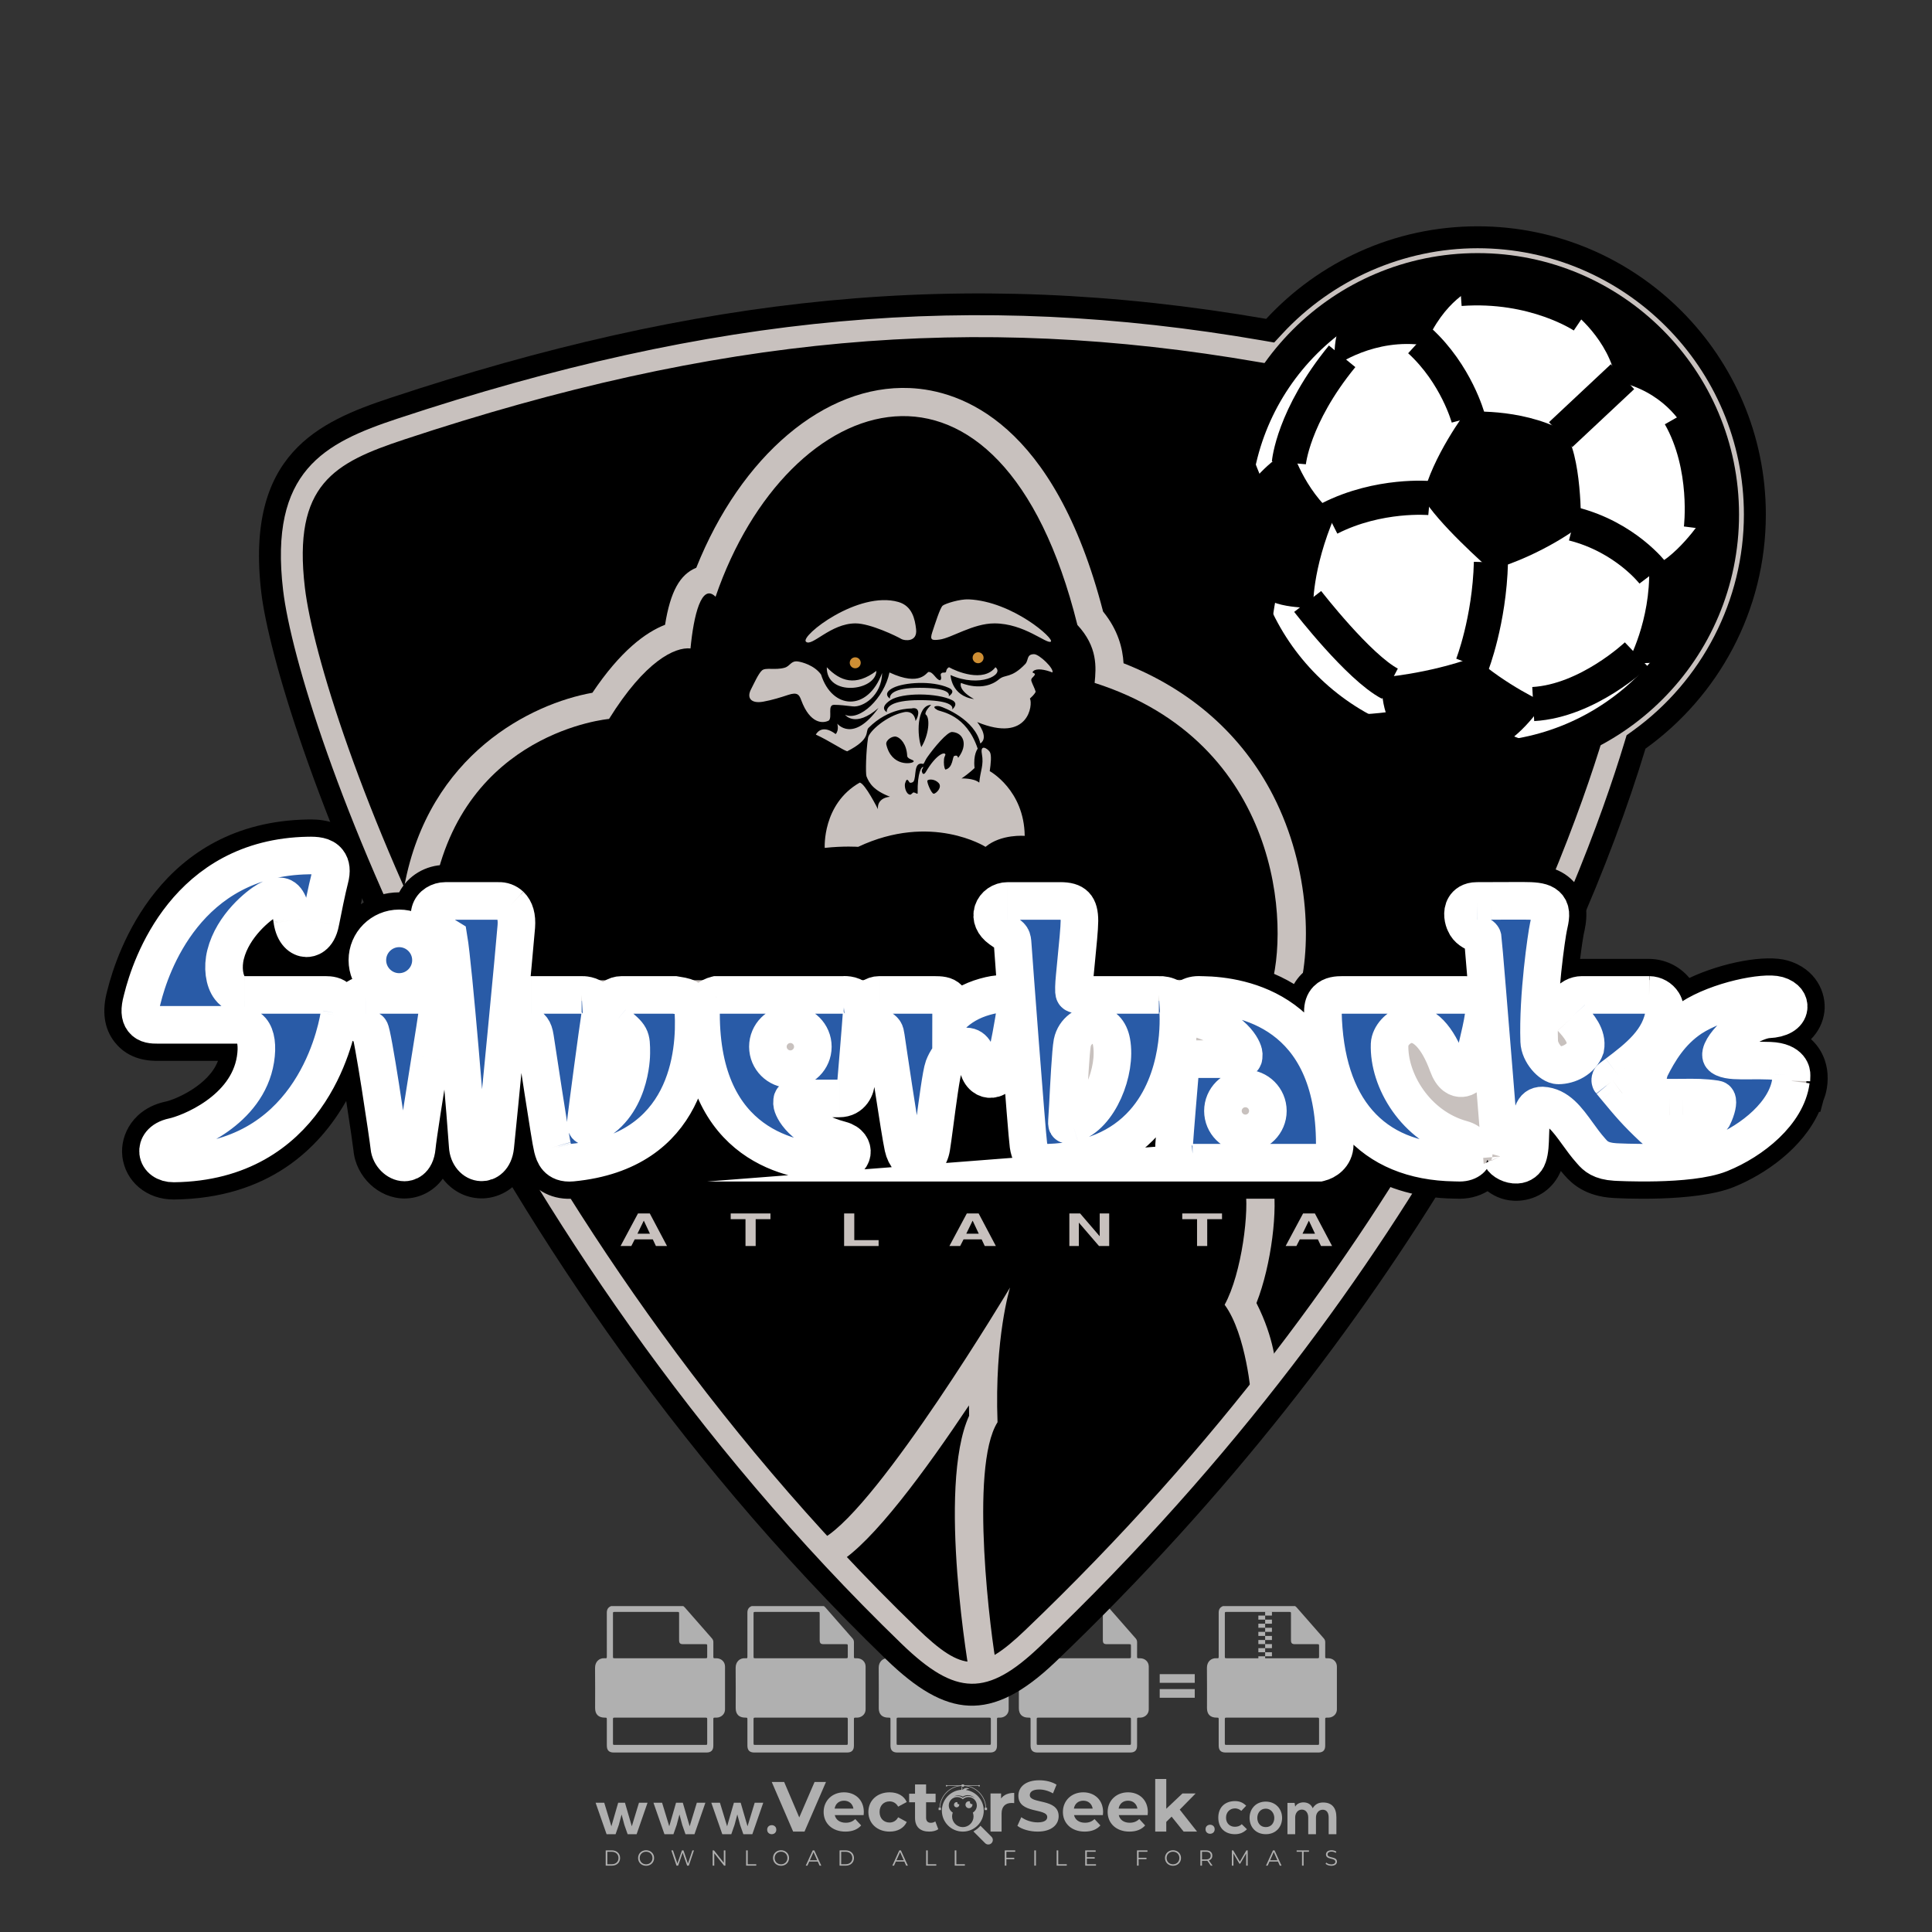 <?xml version="1.0" encoding="iso-8859-1"?>
<!-- Generator: Adobe Illustrator 27.0.0, SVG Export Plug-In . SVG Version: 6.00 Build 0)  -->
<svg version="1.1" id="Layer_1" xmlns="http://www.w3.org/2000/svg" xmlns:xlink="http://www.w3.org/1999/xlink" x="0px" y="0px"
	 viewBox="0 0 500 500" style="enable-background:new 0 0 500 500;" xml:space="preserve">
<rect x="0" y="0" width="500" height="500" fill="#333333" stroke="none"/>
<g id="watermark_1_">
	<g>
		<g id="watermark" style="opacity:0.61;">
			<g>
				<g>
					<g>
						<g>
							<polygon style="fill:#FFFFFF;" points="213.765,461.172 208.204,474.017 205.268,474.017 199.726,461.172 202.938,461.172 
								206.846,470.347 210.81,461.172 							"/>
						</g>
						<g>
							<path style="fill:#FFFFFF;" d="M223.507,469.741h-7.469c0.275,1.23,1.321,1.982,2.826,1.982c1.046,0,1.798-0.312,2.477-0.954
								l1.523,1.651c-0.917,1.046-2.294,1.597-4.074,1.597c-3.413,0-5.634-2.147-5.634-5.083c0-2.954,2.257-5.083,5.267-5.083
								c2.899,0,5.138,1.945,5.138,5.12C223.562,469.191,223.526,469.503,223.507,469.741 M216.002,468.071h4.863
								c-0.202-1.248-1.138-2.055-2.422-2.055C217.139,466.016,216.204,466.805,216.002,468.071"/>
						</g>
						<g>
							<path style="fill:#FFFFFF;" d="M224.735,468.934c0-2.973,2.294-5.083,5.505-5.083c2.074,0,3.707,0.899,4.423,2.514
								l-2.22,1.193c-0.532-0.936-1.321-1.358-2.221-1.358c-1.45,0-2.587,1.009-2.587,2.734c0,1.725,1.138,2.734,2.587,2.734
								c0.899,0,1.688-0.404,2.221-1.358l2.22,1.211c-0.716,1.578-2.349,2.495-4.423,2.495
								C227.029,474.017,224.735,471.907,224.735,468.934"/>
						</g>
						<g>
							<path style="fill:#FFFFFF;" d="M242.828,473.393c-0.587,0.422-1.45,0.624-2.331,0.624c-2.33,0-3.688-1.193-3.688-3.542
								v-4.055h-1.523v-2.202h1.523v-2.404h2.863v2.404h2.459v2.202h-2.459v4.019c0,0.844,0.458,1.303,1.229,1.303
								c0.422,0,0.844-0.128,1.156-0.367L242.828,473.393z"/>
						</g>
					</g>
					<g>
						<path style="fill:#FFFFFF;" d="M262.474,463.997v2.643c-0.238-0.018-0.422-0.037-0.642-0.037
							c-1.578,0-2.624,0.862-2.624,2.753v4.661h-2.863v-9.873h2.734v1.303C259.776,464.493,260.951,463.997,262.474,463.997"/>
					</g>
					<g>
						<path style="fill:#FFFFFF;" d="M263.299,472.53l1.009-2.239c1.083,0.789,2.697,1.339,4.239,1.339
							c1.762,0,2.477-0.587,2.477-1.376c0-2.404-7.469-0.752-7.469-5.524c0-2.184,1.762-4,5.413-4c1.615,0,3.267,0.385,4.459,1.138
							l-0.918,2.257c-1.193-0.679-2.422-1.009-3.56-1.009c-1.761,0-2.44,0.66-2.44,1.468c0,2.367,7.468,0.734,7.468,5.45
							c0,2.147-1.78,3.982-5.45,3.982C266.492,474.017,264.437,473.411,263.299,472.53"/>
					</g>
					<g>
						<path style="fill:#FFFFFF;" d="M285.428,469.741h-7.469c0.275,1.23,1.321,1.982,2.826,1.982c1.046,0,1.798-0.312,2.477-0.954
							l1.523,1.651c-0.918,1.046-2.294,1.597-4.074,1.597c-3.413,0-5.634-2.147-5.634-5.083c0-2.954,2.257-5.083,5.267-5.083
							c2.9,0,5.138,1.945,5.138,5.12C285.484,469.191,285.447,469.503,285.428,469.741 M277.923,468.071h4.863
							c-0.202-1.248-1.138-2.055-2.422-2.055C279.061,466.016,278.125,466.805,277.923,468.071"/>
					</g>
					<g>
						<path style="fill:#FFFFFF;" d="M297.007,469.741h-7.469c0.275,1.23,1.321,1.982,2.826,1.982c1.046,0,1.798-0.312,2.477-0.954
							l1.523,1.651c-0.918,1.046-2.294,1.597-4.074,1.597c-3.413,0-5.634-2.147-5.634-5.083c0-2.954,2.257-5.083,5.267-5.083
							c2.899,0,5.138,1.945,5.138,5.12C297.062,469.191,297.025,469.503,297.007,469.741 M289.501,468.071h4.863
							c-0.202-1.248-1.138-2.055-2.422-2.055C290.639,466.016,289.703,466.805,289.501,468.071"/>
					</g>
					<g>
						<polygon style="fill:#FFFFFF;" points="303.208,470.145 301.831,471.503 301.831,474.017 298.969,474.017 298.969,460.401 
							301.831,460.401 301.831,468.108 306.016,464.144 309.429,464.144 305.318,468.328 309.796,474.017 306.327,474.017 						"/>
					</g>
					<g>
						<path style="fill:#FFFFFF;" d="M256.601,475.359L256.601,475.359l-2.86-2.86c-0.435,0.508-0.953,0.943-1.534,1.284
							c-0.092,0.069-0.186,0.136-0.283,0.199l3.027,3.027c0.456,0.456,1.195,0.456,1.65,0
							C257.057,476.554,257.057,475.815,256.601,475.359"/>
					</g>
					<g>
						<path style="fill:#FFFFFF;" d="M249.984,463.244c0.221-0.173,0.495-0.281,0.797-0.281c0.042,0,0.083,0.002,0.124,0.006
							c-0.214-0.156-0.478-0.249-0.764-0.249c-0.395,0-0.744,0.18-0.981,0.458c-0.051,0-0.1,0.006-0.151,0.008
							c0.039-0.077,0.064-0.162,0.064-0.255c0-0.234-0.143-0.434-0.346-0.519c0.087,0.126,0.138,0.279,0.138,0.445
							c0,0.122-0.031,0.237-0.081,0.341c-2.811,0.201-5.03,2.539-5.03,5.4c0,2.993,2.426,5.42,5.42,5.42
							c2.993,0,5.42-2.426,5.42-5.42C254.595,465.879,252.593,463.635,249.984,463.244 M247.983,464.656
							c0.435,0,0.844,0.112,1.199,0.309c0.374-0.245,0.82-0.387,1.299-0.387c0.711,0,1.348,0.312,1.784,0.806
							c-0.435-0.379-1.004-0.61-1.627-0.61c-0.449,0-0.87,0.12-1.234,0.329c-0.079,0.046-0.156,0.096-0.229,0.15
							c-0.065-0.048-0.133-0.093-0.204-0.134c-0.369-0.219-0.8-0.344-1.26-0.344c-0.3,0-0.588,0.054-0.854,0.152
							C247.196,464.754,247.578,464.656,247.983,464.656 M251.772,469.098c0.115,0.305,0.181,0.634,0.181,0.979
							c0,1.534-1.244,2.777-2.778,2.777c-1.534,0-2.777-1.243-2.777-2.777c0-0.345,0.066-0.674,0.181-0.979
							c-0.62-0.382-1.035-1.064-1.035-1.846c0-1.197,0.971-2.168,2.168-2.168c0.565,0,1.078,0.218,1.463,0.572
							c0.386-0.354,0.899-0.572,1.464-0.572c1.197,0,2.168,0.971,2.168,2.168C252.807,468.034,252.392,468.716,251.772,469.098"/>
					</g>
					<g>
						<path style="fill:#FFFFFF;" d="M251.666,467.061c0,0.497-0.404,0.901-0.901,0.901c-0.497,0-0.901-0.404-0.901-0.901
							s0.404-0.901,0.901-0.901c0.101,0,0.197,0.017,0.287,0.047c-0.03,0.062-0.045,0.132-0.045,0.204
							c0,0.273,0.221,0.494,0.494,0.494c0.05,0,0.099-0.008,0.146-0.022C251.66,466.941,251.666,467,251.666,467.061"/>
					</g>
					<g>
						<path style="fill:#FFFFFF;" d="M248.255,467.061c0,0.376-0.305,0.681-0.681,0.681c-0.376,0-0.681-0.305-0.681-0.681
							s0.305-0.681,0.681-0.681c0.076,0,0.149,0.013,0.217,0.035c-0.023,0.047-0.034,0.1-0.034,0.155
							c0,0.206,0.167,0.374,0.374,0.374c0.038,0,0.075-0.006,0.11-0.017C248.25,466.97,248.255,467.015,248.255,467.061"/>
					</g>
					<g>
						<g>
							<g>
								<rect x="242.908" y="467.83" style="fill:#FFFFFF;" width="0.616" height="0.616"/>
							</g>
							<g>
								<rect x="254.827" y="467.83" style="fill:#FFFFFF;" width="0.616" height="0.616"/>
							</g>
							<g>
								<path style="fill:#FFFFFF;" d="M255.205,468.082h-0.14c0-3.248-2.642-5.89-5.89-5.89c-3.248,0-5.89,2.642-5.89,5.89h-0.14
									c0-1.611,0.627-3.125,1.766-4.264c1.139-1.139,2.653-1.766,4.264-1.766c1.611,0,3.125,0.627,4.264,1.766
									C254.578,464.957,255.205,466.471,255.205,468.082"/>
							</g>
						</g>
						<g>
							<rect x="248.868" y="461.814" style="fill:#FFFFFF;" width="0.616" height="0.616"/>
						</g>
						<g>
							<rect x="244.95" y="462.052" style="fill:#FFFFFF;" width="8.45" height="0.14"/>
						</g>
						<g>
							<path style="fill:#FFFFFF;" d="M245.174,462.15c0,0.108-0.088,0.196-0.196,0.196c-0.108,0-0.196-0.088-0.196-0.196
								c0-0.108,0.088-0.196,0.196-0.196C245.086,461.954,245.174,462.042,245.174,462.15"/>
						</g>
						<g>
							<path style="fill:#FFFFFF;" d="M253.596,462.15c0,0.108-0.088,0.196-0.196,0.196c-0.108,0-0.196-0.088-0.196-0.196
								c0-0.108,0.088-0.196,0.196-0.196C253.509,461.954,253.596,462.042,253.596,462.15"/>
						</g>
					</g>
				</g>
				<g>
					<path style="fill:#FFFFFF;" d="M314.356,473.409c0,1.559-2.364,1.559-2.364,0C311.993,471.851,314.356,471.851,314.356,473.409
						z"/>
				</g>
				<g>
					<g>
						<g>
							<path style="fill:#FFFFFF;" d="M161.739,466.549l1.772,6.088l1.855-6.088h2.215l-2.823,8.14h-2.33l-0.837-2.396l-0.722-2.708
								l-0.722,2.708l-0.837,2.396h-2.33l-2.839-8.14h2.231l1.855,6.088l1.756-6.088H161.739z"/>
						</g>
						<g>
							<path style="fill:#FFFFFF;" d="M176.713,466.549l1.772,6.088l1.855-6.088h2.215l-2.823,8.14h-2.33l-0.837-2.396l-0.722-2.708
								l-0.722,2.708l-0.837,2.396h-2.33l-2.839-8.14h2.231l1.855,6.088l1.756-6.088H176.713z"/>
						</g>
						<g>
							<path style="fill:#FFFFFF;" d="M191.687,466.549l1.772,6.088l1.855-6.088h2.215l-2.823,8.14h-2.33l-0.837-2.396l-0.722-2.708
								l-0.722,2.708l-0.837,2.396h-2.33l-2.839-8.14h2.231l1.855,6.088l1.756-6.088H191.687z"/>
						</g>
					</g>
					<g>
						<path style="fill:#FFFFFF;" d="M200.908,473.52c0,1.559-2.364,1.559-2.364,0C198.545,471.962,200.908,471.962,200.908,473.52z
							"/>
					</g>
					<g>
						<path style="fill:#FFFFFF;" d="M322.71,473.409c-0.935,0.919-1.919,1.28-3.117,1.28c-2.346,0-4.3-1.411-4.3-4.282
							s1.953-4.284,4.3-4.284c1.149,0,2.035,0.329,2.921,1.199l-1.264,1.329c-0.476-0.428-1.066-0.64-1.623-0.64
							c-1.346,0-2.33,0.985-2.33,2.396c0,1.542,1.05,2.362,2.297,2.362c0.64,0,1.28-0.18,1.772-0.672L322.71,473.409z"/>
					</g>
					<g>
						<path style="fill:#FFFFFF;" d="M331.805,470.472c0,2.33-1.591,4.217-4.217,4.217c-2.626,0-4.201-1.887-4.201-4.217
							c0-2.314,1.609-4.217,4.185-4.217C330.149,466.255,331.805,468.158,331.805,470.472z M325.389,470.472
							c0,1.231,0.739,2.38,2.199,2.38c1.46,0,2.199-1.149,2.199-2.38c0-1.215-0.854-2.396-2.199-2.396
							C326.144,468.077,325.389,469.258,325.389,470.472z"/>
					</g>
					<g>
						<path style="fill:#FFFFFF;" d="M338.572,474.689v-4.332c0-1.068-0.559-2.035-1.658-2.035c-1.082,0-1.722,0.967-1.722,2.035
							v4.332h-2.003v-8.107h1.855l0.148,0.985c0.426-0.82,1.362-1.116,2.133-1.116c0.969,0,1.937,0.394,2.396,1.51
							c0.723-1.149,1.658-1.478,2.708-1.478c2.297,0,3.43,1.412,3.43,3.84v4.365h-2.003v-4.365c0-1.066-0.442-1.97-1.526-1.97
							c-1.082,0-1.756,0.935-1.756,2.003v4.332H338.572z"/>
					</g>
				</g>
			</g>
		</g>
		<g style="opacity:0.61;">
			<g>
				<g>
					<path style="fill:#FFFFFF;" d="M345.988,431.299c-0.006-1.224-0.959-2.121-2.189-2.14c-0.924-0.014-0.832,0.12-0.834-0.867
						c-0.003-1.097-0.007-2.194,0.003-3.292c0.003-0.379-0.112-0.691-0.362-0.976c-2.342-2.668-4.678-5.342-7.019-8.011
						c-0.12-0.137-0.275-0.244-0.414-0.366c-6.214,0-12.427,0-18.641,0c-0.794,0.293-1.14,0.868-1.138,1.709
						c0.01,3.748,0.004,7.496,0.004,11.243c0,0.556-0.003,0.589-0.55,0.551c-1.497-0.102-2.516,0.986-2.497,2.492
						c0.044,3.476,0.013,6.953,0.014,10.429c0.001,1.58,0.867,2.443,2.45,2.449c0.582,0.002,0.582,0.002,0.582,0.6
						c0,2.219-0.001,4.438,0.001,6.657c0.001,1.192,0.58,1.771,1.768,1.771c8.013,0.001,16.027,0.001,24.04,0
						c1.168,0,1.755-0.583,1.757-1.745c0.002-2.256,0-4.512,0.001-6.768c0-0.512,0.002-0.511,0.52-0.515
						c0.271-0.002,0.541,0.008,0.809-0.058c0.996-0.246,1.69-1.044,1.694-2.069C346.003,438.696,346.005,434.997,345.988,431.299z
						 M317.537,417.162c5.337,0,10.674,0,16.01,0c0.548,0,0.554,0.007,0.554,0.561c0.001,2.243-0.001,4.486,0.001,6.73
						c0.001,0.811,0.249,1.059,1.06,1.059c1.91,0.001,3.821,0,5.731,0.001c0.458,0,0.479,0.021,0.481,0.483
						c0.003,0.887,0.002,1.775,0,2.662c-0.001,0.477-0.024,0.498-0.504,0.499c-3.895,0.001-7.79,0-11.684,0
						c-3.882,0-7.765,0-11.647,0c-0.55,0-0.552-0.001-0.552-0.561c-0.001-3.624-0.001-7.247,0-10.871
						C316.987,417.166,316.991,417.162,317.537,417.162z M340.822,451.579c-3.883,0.001-7.766,0-11.65,0c-3.871,0-7.742,0-11.613,0
						c-0.572,0-0.574-0.002-0.574-0.579c-0.001-1.997-0.001-3.994,0.001-5.991c0-0.464,0.023-0.486,0.478-0.487
						c7.803-0.001,15.607-0.001,23.41,0c0.478,0,0.499,0.02,0.499,0.503c0.002,1.997,0.001,3.994,0,5.991
						C341.375,451.574,341.37,451.579,340.822,451.579z"/>
				</g>
				<g>
					<g>
						<rect x="327.418" y="417.053" style="fill:#FFFFFF;" width="1.757" height="1.054"/>
					</g>
					<g>
						<rect x="325.662" y="418.107" style="fill:#FFFFFF;" width="1.757" height="1.054"/>
					</g>
					<g>
						<rect x="327.418" y="419.161" style="fill:#FFFFFF;" width="1.757" height="1.054"/>
					</g>
					<g>
						<rect x="325.662" y="420.215" style="fill:#FFFFFF;" width="1.757" height="1.054"/>
					</g>
					<g>
						<rect x="327.418" y="421.269" style="fill:#FFFFFF;" width="1.757" height="1.054"/>
					</g>
					<g>
						<rect x="325.662" y="422.323" style="fill:#FFFFFF;" width="1.757" height="1.054"/>
					</g>
					<g>
						<rect x="327.418" y="423.378" style="fill:#FFFFFF;" width="1.757" height="1.054"/>
					</g>
					<g>
						<rect x="325.662" y="424.432" style="fill:#FFFFFF;" width="1.757" height="1.054"/>
					</g>
					<g>
						<rect x="327.418" y="425.486" style="fill:#FFFFFF;" width="1.757" height="1.054"/>
					</g>
					<g>
						<rect x="325.662" y="426.54" style="fill:#FFFFFF;" width="1.757" height="1.054"/>
					</g>
					<g>
						<rect x="327.418" y="427.594" style="fill:#FFFFFF;" width="1.757" height="1.054"/>
					</g>
					<g>
						<rect x="325.662" y="428.648" style="fill:#FFFFFF;" width="1.757" height="1.054"/>
					</g>
				</g>
			</g>
			<g>
				<path style="fill:#FFFFFF;" d="M187.637,431.299c-0.006-1.224-0.959-2.121-2.189-2.14c-0.924-0.014-0.832,0.12-0.834-0.867
					c-0.003-1.097-0.007-2.194,0.003-3.292c0.003-0.379-0.112-0.691-0.362-0.976c-2.342-2.668-4.678-5.342-7.019-8.011
					c-0.12-0.137-0.275-0.244-0.414-0.366c-6.214,0-12.427,0-18.641,0c-0.794,0.293-1.14,0.868-1.138,1.709
					c0.01,3.748,0.004,7.496,0.004,11.243c0,0.556-0.003,0.589-0.55,0.551c-1.497-0.102-2.516,0.986-2.497,2.492
					c0.044,3.476,0.013,6.953,0.014,10.429c0.001,1.58,0.867,2.443,2.45,2.449c0.582,0.002,0.582,0.002,0.582,0.6
					c0,2.219-0.001,4.438,0.001,6.657c0.001,1.192,0.58,1.771,1.768,1.771c8.013,0.001,16.027,0.001,24.04,0
					c1.168,0,1.755-0.583,1.757-1.745c0.002-2.256,0-4.512,0.001-6.768c0-0.512,0.002-0.511,0.52-0.515
					c0.271-0.002,0.541,0.008,0.809-0.058c0.996-0.246,1.69-1.044,1.694-2.069C187.652,438.696,187.655,434.997,187.637,431.299z
					 M159.187,417.162c5.337,0,10.674,0,16.01,0c0.548,0,0.554,0.007,0.554,0.561c0.001,2.243-0.001,4.486,0.001,6.73
					c0.001,0.811,0.249,1.059,1.06,1.059c1.91,0.001,3.821,0,5.731,0.001c0.458,0,0.479,0.021,0.481,0.483
					c0.003,0.887,0.002,1.775,0,2.662c-0.001,0.477-0.024,0.498-0.504,0.499c-3.895,0.001-7.79,0-11.684,0
					c-3.882,0-7.765,0-11.647,0c-0.55,0-0.552-0.001-0.552-0.561c-0.001-3.624-0.001-7.247,0-10.871
					C158.636,417.166,158.64,417.162,159.187,417.162z M182.472,451.579c-3.883,0.001-7.766,0-11.65,0c-3.871,0-7.742,0-11.613,0
					c-0.572,0-0.574-0.002-0.574-0.579c-0.001-1.997-0.001-3.994,0.001-5.991c0-0.464,0.023-0.486,0.478-0.487
					c7.803-0.001,15.607-0.001,23.41,0c0.478,0,0.499,0.02,0.499,0.503c0.002,1.997,0.001,3.994,0,5.991
					C183.024,451.574,183.019,451.579,182.472,451.579z"/>
			</g>
			<g>
				<path style="fill:#FFFFFF;" d="M159.779,440.669v-7.897h2.779c0.375,0,0.726,0.061,1.053,0.182
					c0.327,0.121,0.612,0.292,0.855,0.513c0.242,0.221,0.434,0.483,0.573,0.789c0.14,0.305,0.21,0.642,0.21,1.009
					c0,0.375-0.07,0.715-0.21,1.02c-0.14,0.305-0.331,0.568-0.573,0.789c-0.243,0.221-0.528,0.392-0.855,0.513
					c-0.327,0.121-0.678,0.182-1.053,0.182h-1.29v2.901H159.779z M162.58,436.356c0.39,0,0.684-0.111,0.882-0.331
					c0.199-0.22,0.298-0.474,0.298-0.761c0-0.14-0.024-0.276-0.072-0.408c-0.048-0.132-0.121-0.248-0.221-0.347
					c-0.099-0.099-0.223-0.178-0.37-0.237c-0.147-0.059-0.32-0.089-0.518-0.089h-1.312v2.173H162.58z"/>
				<path style="fill:#FFFFFF;" d="M166.308,432.771h1.731l3.177,5.294h0.088l-0.088-1.522v-3.772h1.478v7.897h-1.566l-3.353-5.592
					h-0.088l0.088,1.522v4.07h-1.467V432.771z"/>
				<path style="fill:#FFFFFF;" d="M177.922,436.334h3.872c0.022,0.089,0.04,0.195,0.055,0.32c0.014,0.125,0.022,0.25,0.022,0.375
					c0,0.507-0.077,0.985-0.231,1.434c-0.154,0.449-0.397,0.849-0.728,1.202c-0.353,0.375-0.776,0.666-1.268,0.871
					c-0.493,0.206-1.055,0.309-1.688,0.309c-0.574,0-1.114-0.103-1.622-0.309c-0.507-0.206-0.948-0.492-1.323-0.86
					c-0.375-0.367-0.673-0.803-0.894-1.307c-0.221-0.504-0.331-1.053-0.331-1.649c0-0.595,0.11-1.145,0.331-1.649
					c0.221-0.504,0.518-0.939,0.894-1.307c0.375-0.367,0.816-0.654,1.323-0.86c0.507-0.206,1.048-0.309,1.622-0.309
					c0.64,0,1.211,0.11,1.715,0.331c0.504,0.221,0.935,0.526,1.296,0.915l-1.025,1.004c-0.258-0.272-0.544-0.48-0.861-0.623
					c-0.316-0.143-0.695-0.215-1.136-0.215c-0.361,0-0.703,0.065-1.026,0.193c-0.324,0.129-0.607,0.311-0.85,0.546
					c-0.242,0.235-0.436,0.52-0.579,0.855c-0.143,0.335-0.215,0.708-0.215,1.119c0,0.412,0.072,0.785,0.215,1.12
					c0.143,0.335,0.338,0.62,0.584,0.855c0.246,0.235,0.531,0.418,0.855,0.546c0.323,0.129,0.669,0.193,1.037,0.193
					c0.419,0,0.773-0.061,1.064-0.182c0.29-0.121,0.538-0.278,0.744-0.469c0.148-0.132,0.275-0.3,0.381-0.502
					c0.106-0.202,0.189-0.428,0.248-0.678h-2.482V436.334z"/>
			</g>
			<g>
				<path style="fill:#FFFFFF;" d="M224.019,431.299c-0.006-1.224-0.959-2.121-2.189-2.14c-0.924-0.014-0.832,0.12-0.834-0.867
					c-0.003-1.097-0.007-2.194,0.003-3.292c0.003-0.379-0.112-0.691-0.362-0.976c-2.342-2.668-4.678-5.342-7.019-8.011
					c-0.12-0.137-0.275-0.244-0.414-0.366c-6.214,0-12.427,0-18.641,0c-0.794,0.293-1.14,0.868-1.138,1.709
					c0.01,3.748,0.004,7.496,0.004,11.243c0,0.556-0.003,0.589-0.55,0.551c-1.497-0.102-2.516,0.986-2.497,2.492
					c0.044,3.476,0.013,6.953,0.014,10.429c0.001,1.58,0.867,2.443,2.45,2.449c0.582,0.002,0.582,0.002,0.582,0.6
					c0,2.219-0.001,4.438,0.001,6.657c0.001,1.192,0.58,1.771,1.768,1.771c8.013,0.001,16.027,0.001,24.04,0
					c1.168,0,1.755-0.583,1.757-1.745c0.002-2.256,0-4.512,0.001-6.768c0-0.512,0.002-0.511,0.52-0.515
					c0.271-0.002,0.541,0.008,0.809-0.058c0.997-0.246,1.69-1.044,1.694-2.069C224.034,438.696,224.036,434.997,224.019,431.299z
					 M195.568,417.162c5.337,0,10.674,0,16.01,0c0.548,0,0.554,0.007,0.554,0.561c0.001,2.243-0.001,4.486,0.001,6.73
					c0.001,0.811,0.249,1.059,1.06,1.059c1.91,0.001,3.821,0,5.731,0.001c0.458,0,0.479,0.021,0.481,0.483
					c0.003,0.887,0.002,1.775,0,2.662c-0.001,0.477-0.024,0.498-0.504,0.499c-3.895,0.001-7.79,0-11.684,0
					c-3.882,0-7.765,0-11.647,0c-0.55,0-0.552-0.001-0.552-0.561c-0.001-3.624-0.001-7.247,0-10.871
					C195.018,417.166,195.022,417.162,195.568,417.162z M218.854,451.579c-3.883,0.001-7.766,0-11.65,0c-3.871,0-7.742,0-11.613,0
					c-0.572,0-0.574-0.002-0.574-0.579c-0.001-1.997-0.001-3.994,0.001-5.991c0-0.464,0.023-0.486,0.478-0.487
					c7.803-0.001,15.607-0.001,23.41,0c0.478,0,0.499,0.02,0.499,0.503c0.002,1.997,0.001,3.994,0,5.991
					C219.406,451.574,219.401,451.579,218.854,451.579z"/>
			</g>
			<g>
				<path style="fill:#FFFFFF;" d="M205.111,432.771h1.699l2.967,7.897h-1.644l-0.651-1.886h-3.044l-0.651,1.886h-1.643
					L205.111,432.771z M206.997,437.415l-0.706-1.974l-0.287-0.96h-0.088l-0.287,0.96l-0.706,1.974H206.997z"/>
				<path style="fill:#FFFFFF;" d="M211.331,434.536c-0.125,0-0.245-0.024-0.359-0.072c-0.114-0.048-0.213-0.114-0.298-0.199
					c-0.084-0.084-0.151-0.182-0.198-0.292c-0.048-0.11-0.072-0.232-0.072-0.364s0.024-0.254,0.072-0.364
					c0.048-0.11,0.114-0.208,0.198-0.292c0.084-0.084,0.184-0.151,0.298-0.198c0.114-0.048,0.233-0.072,0.359-0.072
					c0.257,0,0.478,0.09,0.662,0.27c0.184,0.181,0.276,0.399,0.276,0.656s-0.092,0.476-0.276,0.656
					C211.809,434.446,211.589,434.536,211.331,434.536z M210.615,440.669v-5.404h1.445v5.404H210.615z"/>
			</g>
			<g>
				<path style="fill:#FFFFFF;" d="M261.044,431.299c-0.006-1.224-0.959-2.121-2.189-2.14c-0.924-0.014-0.832,0.12-0.834-0.867
					c-0.003-1.097-0.007-2.194,0.003-3.292c0.003-0.379-0.112-0.691-0.362-0.976c-2.342-2.668-4.678-5.342-7.019-8.011
					c-0.12-0.137-0.275-0.244-0.414-0.366c-6.214,0-12.427,0-18.641,0c-0.794,0.293-1.14,0.868-1.138,1.709
					c0.01,3.748,0.004,7.496,0.004,11.243c0,0.556-0.003,0.589-0.55,0.551c-1.497-0.102-2.516,0.986-2.497,2.492
					c0.044,3.476,0.013,6.953,0.014,10.429c0.001,1.58,0.867,2.443,2.45,2.449c0.582,0.002,0.582,0.002,0.582,0.6
					c0,2.219-0.001,4.438,0.001,6.657c0.001,1.192,0.58,1.771,1.768,1.771c8.013,0.001,16.027,0.001,24.04,0
					c1.168,0,1.755-0.583,1.757-1.745c0.002-2.256,0-4.512,0.001-6.768c0-0.512,0.002-0.511,0.52-0.515
					c0.271-0.002,0.541,0.008,0.809-0.058c0.996-0.246,1.69-1.044,1.694-2.069C261.059,438.696,261.061,434.997,261.044,431.299z
					 M232.593,417.162c5.337,0,10.674,0,16.01,0c0.548,0,0.554,0.007,0.554,0.561c0.001,2.243-0.001,4.486,0.001,6.73
					c0.001,0.811,0.249,1.059,1.06,1.059c1.91,0.001,3.821,0,5.731,0.001c0.458,0,0.479,0.021,0.481,0.483
					c0.003,0.887,0.002,1.775,0,2.662c-0.001,0.477-0.024,0.498-0.504,0.499c-3.895,0.001-7.79,0-11.684,0
					c-3.882,0-7.765,0-11.647,0c-0.55,0-0.552-0.001-0.552-0.561c-0.001-3.624-0.001-7.247,0-10.871
					C232.042,417.166,232.047,417.162,232.593,417.162z M255.878,451.579c-3.883,0.001-7.766,0-11.65,0c-3.871,0-7.742,0-11.613,0
					c-0.572,0-0.574-0.002-0.574-0.579c-0.001-1.997-0.001-3.994,0.001-5.991c0-0.464,0.023-0.486,0.478-0.487
					c7.803-0.001,15.607-0.001,23.41,0c0.478,0,0.499,0.02,0.499,0.503c0.002,1.997,0.001,3.994,0,5.991
					C256.431,451.574,256.426,451.579,255.878,451.579z"/>
			</g>
			<g>
				<path style="fill:#FFFFFF;" d="M236.361,440.845c-0.338,0-0.662-0.048-0.971-0.143c-0.309-0.095-0.592-0.239-0.849-0.43
					c-0.257-0.191-0.481-0.425-0.673-0.7c-0.191-0.276-0.342-0.597-0.452-0.965l1.401-0.551c0.103,0.397,0.283,0.726,0.54,0.987
					c0.257,0.261,0.596,0.392,1.015,0.392c0.154,0,0.303-0.02,0.447-0.061c0.143-0.04,0.272-0.099,0.386-0.176
					s0.204-0.175,0.27-0.292c0.066-0.118,0.099-0.254,0.099-0.408c0-0.147-0.026-0.279-0.077-0.397
					c-0.051-0.117-0.138-0.227-0.259-0.331c-0.121-0.103-0.28-0.202-0.475-0.298c-0.195-0.095-0.435-0.195-0.722-0.298l-0.485-0.176
					c-0.213-0.073-0.429-0.173-0.645-0.298c-0.217-0.125-0.413-0.276-0.59-0.452c-0.177-0.176-0.322-0.384-0.436-0.623
					c-0.114-0.239-0.171-0.509-0.171-0.81c0-0.309,0.06-0.597,0.182-0.866c0.121-0.268,0.294-0.503,0.518-0.706
					c0.224-0.202,0.492-0.36,0.805-0.474s0.66-0.171,1.042-0.171c0.397,0,0.74,0.053,1.031,0.16
					c0.291,0.107,0.537,0.243,0.739,0.408c0.202,0.165,0.366,0.348,0.491,0.546c0.125,0.199,0.217,0.386,0.276,0.563l-1.312,0.551
					c-0.074-0.221-0.208-0.419-0.402-0.596c-0.195-0.176-0.462-0.265-0.8-0.265c-0.324,0-0.592,0.075-0.805,0.226
					c-0.213,0.151-0.32,0.348-0.32,0.59c0,0.235,0.103,0.436,0.309,0.601c0.206,0.165,0.533,0.325,0.982,0.48l0.497,0.165
					c0.316,0.111,0.605,0.237,0.866,0.381c0.261,0.143,0.485,0.314,0.673,0.513c0.187,0.199,0.331,0.425,0.43,0.678
					c0.1,0.254,0.149,0.546,0.149,0.877c0,0.412-0.083,0.767-0.248,1.064c-0.165,0.298-0.377,0.542-0.634,0.734
					c-0.258,0.191-0.548,0.335-0.872,0.43C236.986,440.797,236.67,440.845,236.361,440.845z"/>
				<path style="fill:#FFFFFF;" d="M239.516,432.771h1.61l1.633,4.754l0.287,1.015h0.088l0.309-1.015l1.699-4.754h1.61l-2.879,7.897
					h-1.566L239.516,432.771z"/>
				<path style="fill:#FFFFFF;" d="M251.097,436.334h3.871c0.022,0.089,0.04,0.195,0.055,0.32c0.015,0.125,0.023,0.25,0.023,0.375
					c0,0.507-0.078,0.985-0.232,1.434c-0.154,0.449-0.397,0.849-0.728,1.202c-0.353,0.375-0.775,0.666-1.268,0.871
					c-0.493,0.206-1.055,0.309-1.688,0.309c-0.574,0-1.114-0.103-1.621-0.309c-0.507-0.206-0.949-0.492-1.324-0.86
					c-0.375-0.367-0.673-0.803-0.894-1.307c-0.22-0.504-0.331-1.053-0.331-1.649c0-0.595,0.11-1.145,0.331-1.649
					c0.221-0.504,0.518-0.939,0.894-1.307c0.375-0.367,0.816-0.654,1.324-0.86c0.507-0.206,1.047-0.309,1.621-0.309
					c0.64,0,1.211,0.11,1.715,0.331c0.504,0.221,0.936,0.526,1.296,0.915l-1.026,1.004c-0.257-0.272-0.544-0.48-0.861-0.623
					c-0.316-0.143-0.694-0.215-1.136-0.215c-0.36,0-0.702,0.065-1.026,0.193c-0.323,0.129-0.607,0.311-0.849,0.546
					c-0.243,0.235-0.436,0.52-0.579,0.855c-0.143,0.335-0.215,0.708-0.215,1.119c0,0.412,0.072,0.785,0.215,1.12
					c0.143,0.335,0.338,0.62,0.585,0.855c0.246,0.235,0.531,0.418,0.854,0.546c0.324,0.129,0.669,0.193,1.037,0.193
					c0.419,0,0.774-0.061,1.064-0.182c0.29-0.121,0.539-0.278,0.745-0.469c0.147-0.132,0.274-0.3,0.38-0.502
					c0.107-0.202,0.189-0.428,0.248-0.678h-2.482V436.334z"/>
			</g>
			<g>
				<path style="fill:#FFFFFF;" d="M297.3,431.299c-0.006-1.224-0.959-2.121-2.189-2.14c-0.924-0.014-0.832,0.12-0.834-0.867
					c-0.003-1.097-0.007-2.194,0.003-3.292c0.003-0.379-0.112-0.691-0.362-0.976c-2.342-2.668-4.678-5.342-7.019-8.011
					c-0.12-0.137-0.275-0.244-0.414-0.366c-6.214,0-12.427,0-18.641,0c-0.794,0.293-1.14,0.868-1.138,1.709
					c0.01,3.748,0.004,7.496,0.004,11.243c0,0.556-0.003,0.589-0.55,0.551c-1.497-0.102-2.516,0.986-2.497,2.492
					c0.044,3.476,0.013,6.953,0.014,10.429c0.001,1.58,0.867,2.443,2.45,2.449c0.582,0.002,0.582,0.002,0.582,0.6
					c0,2.219-0.001,4.438,0.001,6.657c0.001,1.192,0.58,1.771,1.768,1.771c8.013,0.001,16.027,0.001,24.04,0
					c1.168,0,1.755-0.583,1.757-1.745c0.002-2.256,0-4.512,0.001-6.768c0-0.512,0.002-0.511,0.52-0.515
					c0.271-0.002,0.541,0.008,0.809-0.058c0.996-0.246,1.69-1.044,1.694-2.069C297.315,438.696,297.318,434.997,297.3,431.299z
					 M268.85,417.162c5.337,0,10.674,0,16.01,0c0.548,0,0.554,0.007,0.554,0.561c0.001,2.243-0.001,4.486,0.001,6.73
					c0.001,0.811,0.249,1.059,1.06,1.059c1.91,0.001,3.821,0,5.731,0.001c0.458,0,0.479,0.021,0.481,0.483
					c0.003,0.887,0.002,1.775,0,2.662c-0.001,0.477-0.024,0.498-0.504,0.499c-3.895,0.001-7.79,0-11.684,0
					c-3.882,0-7.765,0-11.647,0c-0.55,0-0.552-0.001-0.552-0.561c-0.001-3.624-0.001-7.247,0-10.871
					C268.299,417.166,268.303,417.162,268.85,417.162z M292.135,451.579c-3.883,0.001-7.766,0-11.65,0c-3.871,0-7.742,0-11.613,0
					c-0.572,0-0.574-0.002-0.574-0.579c-0.001-1.997-0.001-3.994,0.001-5.991c0-0.464,0.023-0.486,0.478-0.487
					c7.803-0.001,15.607-0.001,23.41,0c0.478,0,0.499,0.02,0.499,0.503c0.001,1.997,0.001,3.994,0,5.991
					C292.687,451.574,292.682,451.579,292.135,451.579z"/>
			</g>
			<g>
				<path style="fill:#FFFFFF;" d="M272.966,434.183v1.831h3.165v1.412h-3.165v1.831h3.518v1.412h-5.007v-7.897h5.007v1.412H272.966
					z"/>
				<path style="fill:#FFFFFF;" d="M277.852,440.669v-7.897h2.779c0.375,0,0.726,0.061,1.053,0.182
					c0.327,0.121,0.612,0.292,0.855,0.513c0.243,0.221,0.434,0.483,0.574,0.789c0.14,0.305,0.209,0.642,0.209,1.009
					c0,0.375-0.07,0.715-0.209,1.02c-0.14,0.305-0.331,0.568-0.574,0.789c-0.243,0.221-0.528,0.392-0.855,0.513
					c-0.327,0.121-0.678,0.182-1.053,0.182h-1.29v2.901H277.852z M280.653,436.356c0.389,0,0.684-0.111,0.882-0.331
					c0.199-0.22,0.298-0.474,0.298-0.761c0-0.14-0.024-0.276-0.072-0.408c-0.048-0.132-0.121-0.248-0.221-0.347
					c-0.099-0.099-0.222-0.178-0.37-0.237c-0.147-0.059-0.32-0.089-0.518-0.089h-1.312v2.173H280.653z"/>
				<path style="fill:#FFFFFF;" d="M286.797,440.845c-0.338,0-0.662-0.048-0.971-0.143c-0.309-0.095-0.592-0.239-0.849-0.43
					c-0.257-0.191-0.482-0.425-0.673-0.7c-0.191-0.276-0.342-0.597-0.452-0.965l1.401-0.551c0.103,0.397,0.283,0.726,0.541,0.987
					c0.257,0.261,0.595,0.392,1.015,0.392c0.154,0,0.303-0.02,0.447-0.061c0.143-0.04,0.272-0.099,0.386-0.176
					c0.114-0.077,0.204-0.175,0.27-0.292c0.066-0.118,0.1-0.254,0.1-0.408c0-0.147-0.026-0.279-0.077-0.397
					c-0.051-0.117-0.138-0.227-0.259-0.331c-0.121-0.103-0.279-0.202-0.474-0.298c-0.195-0.095-0.436-0.195-0.723-0.298
					l-0.485-0.176c-0.213-0.073-0.428-0.173-0.645-0.298c-0.217-0.125-0.414-0.276-0.59-0.452c-0.176-0.176-0.322-0.384-0.436-0.623
					c-0.114-0.239-0.171-0.509-0.171-0.81c0-0.309,0.061-0.597,0.182-0.866c0.121-0.268,0.294-0.503,0.518-0.706
					c0.224-0.202,0.493-0.36,0.805-0.474c0.312-0.114,0.66-0.171,1.042-0.171c0.397,0,0.741,0.053,1.031,0.16
					c0.29,0.107,0.537,0.243,0.739,0.408c0.202,0.165,0.365,0.348,0.491,0.546c0.125,0.199,0.217,0.386,0.276,0.563l-1.312,0.551
					c-0.074-0.221-0.208-0.419-0.403-0.596c-0.195-0.176-0.462-0.265-0.799-0.265c-0.324,0-0.592,0.075-0.805,0.226
					c-0.213,0.151-0.32,0.348-0.32,0.59c0,0.235,0.103,0.436,0.309,0.601c0.206,0.165,0.533,0.325,0.982,0.48l0.496,0.165
					c0.316,0.111,0.605,0.237,0.866,0.381c0.261,0.143,0.485,0.314,0.673,0.513c0.187,0.199,0.331,0.425,0.43,0.678
					c0.099,0.254,0.149,0.546,0.149,0.877c0,0.412-0.083,0.767-0.248,1.064c-0.165,0.298-0.377,0.542-0.634,0.734
					c-0.258,0.191-0.548,0.335-0.872,0.43C287.422,440.797,287.105,440.845,286.797,440.845z"/>
			</g>
			<g>
				<path style="fill:#FFFFFF;" d="M321.394,439.168l4.004-4.985h-3.827v-1.412h5.559v1.5l-3.96,4.985h4.004v1.412h-5.779V439.168z"
					/>
				<path style="fill:#FFFFFF;" d="M328.409,432.771h1.489v7.897h-1.489V432.771z"/>
				<path style="fill:#FFFFFF;" d="M331.486,440.669v-7.897h2.779c0.375,0,0.726,0.061,1.053,0.182
					c0.327,0.121,0.612,0.292,0.855,0.513s0.434,0.483,0.574,0.789c0.14,0.305,0.209,0.642,0.209,1.009
					c0,0.375-0.07,0.715-0.209,1.02c-0.14,0.305-0.331,0.568-0.574,0.789c-0.243,0.221-0.528,0.392-0.855,0.513
					c-0.327,0.121-0.678,0.182-1.053,0.182h-1.29v2.901H331.486z M334.288,436.356c0.389,0,0.684-0.111,0.882-0.331
					c0.199-0.22,0.298-0.474,0.298-0.761c0-0.14-0.024-0.276-0.072-0.408c-0.048-0.132-0.121-0.248-0.221-0.347
					c-0.099-0.099-0.222-0.178-0.37-0.237c-0.147-0.059-0.32-0.089-0.518-0.089h-1.312v2.173H334.288z"/>
			</g>
		</g>
		<g style="opacity:0.61;">
			<path style="fill:#FFFFFF;" d="M300.133,433.27h9.067v2.242h-9.067V433.27z M300.133,437.136h9.067v2.243h-9.067V437.136z"/>
		</g>
	</g>
	<g style="opacity:0.61;">
		<path style="fill:#FFFFFF;" d="M156.756,478.878h1.607c1.263,0,2.114,0.812,2.114,1.974c0,1.161-0.851,1.973-2.114,1.973h-1.607
			V478.878z M158.34,482.464c1.049,0,1.725-0.665,1.725-1.612c0-0.947-0.677-1.613-1.725-1.613h-1.167v3.225H158.34z"/>
		<path style="fill:#FFFFFF;" d="M165.139,480.851c0-1.15,0.879-2.007,2.075-2.007c1.184,0,2.069,0.851,2.069,2.007
			c0,1.156-0.885,2.007-2.069,2.007C166.019,482.858,165.139,482.002,165.139,480.851z M168.866,480.851
			c0-0.942-0.705-1.635-1.652-1.635c-0.953,0-1.663,0.693-1.663,1.635c0,0.941,0.71,1.635,1.663,1.635
			C168.162,482.486,168.866,481.793,168.866,480.851z"/>
		<path style="fill:#FFFFFF;" d="M179.596,478.878l-1.331,3.947h-0.44l-1.156-3.366l-1.161,3.366h-0.434l-1.331-3.947h0.429
			l1.139,3.394l1.178-3.394h0.389l1.161,3.411l1.156-3.411H179.596z"/>
		<path style="fill:#FFFFFF;" d="M187.731,478.878v3.947h-0.344l-2.537-3.202v3.202h-0.417v-3.947h0.344l2.543,3.203v-3.203H187.731
			z"/>
		<path style="fill:#FFFFFF;" d="M193.093,478.878h0.417v3.586h2.21v0.361h-2.627V478.878z"/>
		<path style="fill:#FFFFFF;" d="M200.061,480.851c0-1.15,0.879-2.007,2.075-2.007c1.184,0,2.069,0.851,2.069,2.007
			c0,1.156-0.885,2.007-2.069,2.007C200.941,482.858,200.061,482.002,200.061,480.851z M203.788,480.851
			c0-0.942-0.705-1.635-1.652-1.635c-0.953,0-1.663,0.693-1.663,1.635c0,0.941,0.71,1.635,1.663,1.635
			C203.083,482.486,203.788,481.793,203.788,480.851z"/>
		<path style="fill:#FFFFFF;" d="M211.636,481.77h-2.199l-0.474,1.054h-0.434l1.804-3.947h0.412l1.804,3.947h-0.44L211.636,481.77z
			 M211.484,481.432l-0.947-2.12l-0.947,2.12H211.484z"/>
		<path style="fill:#FFFFFF;" d="M217.28,478.878h1.607c1.263,0,2.114,0.812,2.114,1.974c0,1.161-0.851,1.973-2.114,1.973h-1.607
			V478.878z M218.864,482.464c1.049,0,1.725-0.665,1.725-1.612c0-0.947-0.677-1.613-1.725-1.613h-1.167v3.225H218.864z"/>
		<path style="fill:#FFFFFF;" d="M234.041,481.77h-2.199l-0.474,1.054h-0.434l1.804-3.947h0.412l1.804,3.947h-0.44L234.041,481.77z
			 M233.889,481.432l-0.947-2.12l-0.947,2.12H233.889z"/>
		<path style="fill:#FFFFFF;" d="M239.685,478.878h0.417v3.586h2.21v0.361h-2.627V478.878z"/>
		<path style="fill:#FFFFFF;" d="M247.082,478.878h0.417v3.586h2.21v0.361h-2.627V478.878z"/>
		<path style="fill:#FFFFFF;" d="M260.449,479.239v1.551h2.041v0.361h-2.041v1.675h-0.417v-3.947h2.706v0.361H260.449z"/>
		<path style="fill:#FFFFFF;" d="M267.678,478.878h0.417v3.947h-0.417V478.878z"/>
		<path style="fill:#FFFFFF;" d="M273.456,478.878h0.417v3.586h2.21v0.361h-2.627V478.878z"/>
		<path style="fill:#FFFFFF;" d="M283.644,482.464v0.361h-2.791v-3.947h2.706v0.361h-2.289v1.404h2.041v0.355h-2.041v1.466H283.644z
			"/>
		<path style="fill:#FFFFFF;" d="M294.672,479.239v1.551h2.041v0.361h-2.041v1.675h-0.417v-3.947h2.706v0.361H294.672z"/>
		<path style="fill:#FFFFFF;" d="M301.5,480.851c0-1.15,0.879-2.007,2.075-2.007c1.184,0,2.069,0.851,2.069,2.007
			c0,1.156-0.885,2.007-2.069,2.007C302.379,482.858,301.5,482.002,301.5,480.851z M305.226,480.851
			c0-0.942-0.705-1.635-1.652-1.635c-0.953,0-1.663,0.693-1.663,1.635c0,0.941,0.71,1.635,1.663,1.635
			C304.522,482.486,305.226,481.793,305.226,480.851z"/>
		<path style="fill:#FFFFFF;" d="M313.351,482.825l-0.902-1.269c-0.102,0.011-0.203,0.017-0.316,0.017h-1.06v1.252h-0.417v-3.947
			h1.477c1.004,0,1.613,0.507,1.613,1.353c0,0.62-0.327,1.054-0.902,1.24l0.964,1.353H313.351z M313.328,480.231
			c0-0.632-0.417-0.992-1.207-0.992h-1.048v1.979h1.048C312.911,481.218,313.328,480.851,313.328,480.231z"/>
		<path style="fill:#FFFFFF;" d="M322.907,478.878v3.947h-0.4v-3.158l-1.551,2.656h-0.197l-1.551-2.639v3.14h-0.4v-3.947h0.344
			l1.714,2.926l1.697-2.926H322.907z"/>
		<path style="fill:#FFFFFF;" d="M330.744,481.77h-2.199l-0.473,1.054h-0.434l1.804-3.947h0.411l1.804,3.947h-0.44L330.744,481.77z
			 M330.592,481.432l-0.947-2.12l-0.947,2.12H330.592z"/>
		<path style="fill:#FFFFFF;" d="M336.957,479.239h-1.387v-0.361h3.192v0.361h-1.387v3.586h-0.417V479.239z"/>
		<path style="fill:#FFFFFF;" d="M343.063,482.346l0.164-0.321c0.282,0.276,0.784,0.479,1.302,0.479c0.739,0,1.06-0.31,1.06-0.699
			c0-1.083-2.43-0.417-2.43-1.877c0-0.581,0.451-1.083,1.455-1.083c0.446,0,0.908,0.13,1.224,0.35l-0.141,0.333
			c-0.338-0.22-0.733-0.327-1.083-0.327c-0.722,0-1.043,0.321-1.043,0.716c0,1.083,2.43,0.429,2.43,1.866
			c0,0.581-0.462,1.077-1.472,1.077C343.937,482.858,343.356,482.65,343.063,482.346z"/>
	</g>
</g>
<g>
</g>
<g>
	<path style="fill-rule:evenodd;clip-rule:evenodd;" d="M456.997,133.157c0-41.13-33.458-74.59-74.59-74.59
		c-21.601,0-41.084,9.233-54.718,23.956c-78.781-13.619-147.469-5.793-226.615,20.433c-18.649,6.179-37.699,14.594-33.444,50.47
		c3.678,31.008,49.254,167.219,161.746,276.064c15.464,14.959,26.995,16.649,43.781,0.605
		c90.221-86.236,135.087-178.188,152.687-236.336C444.696,180.21,456.997,158.095,456.997,133.157L456.997,133.157z"/>
	<path style="fill-rule:evenodd;clip-rule:evenodd;fill:#C8C1BE;" d="M382.407,64.243c-19.1,0-37.523,8.07-50.551,22.139
		l-2.095,2.26l-3.039-0.524c-74.995-12.966-141.945-6.916-223.859,20.227c-19.007,6.298-33.253,13.567-29.594,44.415
		c4.046,34.104,51.304,167.427,160.056,272.65c14.079,13.624,22.135,13.758,35.911,0.586
		c102.093-97.583,139.728-196.065,151.173-233.878l0.558-1.84l1.559-1.123c18.027-12.959,28.793-33.89,28.793-55.993
		C451.321,95.157,420.404,64.243,382.407,64.243L382.407,64.243z M419.217,184.542l-1.564,1.123l-1.559,1.123l-0.558,1.84
		l-0.558,1.84c-11.309,37.384-48.539,134.77-149.66,231.421c-11.622,11.104-16.079,11.016-28.047-0.563
		C129.615,317.161,82.89,185.677,78.904,152.087c-3.178-26.769,7.607-32.35,25.741-38.357
		c80.967-26.829,147.094-32.817,221.11-20.02l3.035,0.524l3.035,0.524l2.095-2.262l2.095-2.262
		c11.958-12.911,28.862-20.318,46.389-20.318c34.869,0,63.238,28.369,63.238,63.238
		C445.645,153.439,435.766,172.649,419.217,184.542L419.217,184.542z"/>
	<path style="fill-rule:evenodd;clip-rule:evenodd;fill:#CE8E34;" d="M221.338,172.951c0.785-0.001,1.42-0.639,1.418-1.423
		c-0.001-0.785-0.639-1.42-1.423-1.418c-0.785,0.001-1.42,0.639-1.418,1.423C219.916,172.318,220.553,172.953,221.338,172.951
		L221.338,172.951z M253.135,171.643c0.783-0.001,1.418-0.636,1.417-1.42c-0.001-0.783-0.636-1.418-1.42-1.417
		c-0.001,0-0.001,0-0.002,0c-0.783,0.001-1.417,0.637-1.416,1.421C251.715,171.01,252.351,171.644,253.135,171.643z"/>
	<path style="fill-rule:evenodd;clip-rule:evenodd;fill:#C8C1BE;" d="M233.298,165.385c-1.232-0.741-8.108-4.055-11.891-4.055
		c-6.489,0-11.352,6.215-12.837,4.727c-1.488-1.485,13.512-13.243,23.918-10.27c3.619,1.035,4.298,4.472,4.594,7.028
		C237.484,166.331,233.973,165.79,233.298,165.385z M241.267,163.628c0.675-2.029,2.029-6.351,2.703-6.892
		c0.677-0.541,4.463-1.731,6.756-1.621c11.352,0.541,22.294,10.27,21.214,10.945c-1.08,0.677-6.892-4.727-14.592-4.727
		c-5.54,0-11.08,3.783-14.189,4.189C241.167,165.778,240.593,165.654,241.267,163.628z M213.972,172.682
		c-0.133,7.702,12.704,6.215,12.84,0.946C221.405,177.681,217.486,176.329,213.972,172.682L213.972,172.682z"/>
	<path style="fill-rule:evenodd;clip-rule:evenodd;fill:#C8C1BE;" d="M228.297,174.167c-3.783,10.134-12.971,9.459-15.81,0.405
		c-1.757-2.432-5.001-3.242-5.945-3.378c-1.89-0.272-1.988,1.197-3.514,1.621c-2.434,0.675-4.866-0.136-5.81,0.675
		c-0.946,0.811-2.131,3.528-2.837,4.866c-1.216,2.296,0,3.783,3.106,3.244c2.267-0.396,4.744-1.175,6.487-1.757
		c2.432-0.811,2.873-0.012,3.378,1.352c2.296,6.215,5.676,6.079,7.161,5.268c0.944-0.944-0.453-4.053,1.349-4.053
		c1.621,0,2.849,0.193,4.866,0.405C223.298,183.085,228.161,180.113,228.297,174.167z"/>
	<path style="fill-rule:evenodd;clip-rule:evenodd;fill:#C8C1BE;" d="M267.622,169.302c-2.036,0-1.364,1.595-2.3,2.567
		c-3.645,3.783-5.135,2.56-6.756,3.919c-4.191,3.514-9.862,0.944-9.862,0.944s-0.946,1.757,3.378,4.191
		c-5.945-0.811-6.081-6.217-6.081-6.217c7.567,3.378,14.053-0.136,11.622-2.026c-3.111,4.053-10.134,1.08-12.027,0
		c-0.944,0.541-0.541,1.216-0.944,1.352c-0.405,0.133-0.677-0.136-1.082,0.269c-0.405,0.405,0.405,1.216-0.269,1.757
		c-1.08-0.136-1.728-2.162-2.973-2.162c-0.541,0-2.029,3.919-10.134,0.136c-1.352,6.62-7.702,12.701-11.486,10.945
		c0,0,2.567,3.514,8.649-1.757c-6.623,9.188-10.675,4.055-10.675,4.055s0.539,1.621-0.405,2.703
		c-3.783-2.837-5.135,0.136-5.135,0.136c3.514,1.621,6.942,3.974,8.108,4.324c6.351-3.242,4.558-5.097,5.54-6.081
		c5.271-5.271,10.98-4.975,11.078-5.001c2.298-0.541,2.029,1.757,1.082,3.245c-0.272-2.162-1.776-2.544-2.973-2.298
		c-4.596,0.946-9.066,5.009-9.323,6.623c-0.541,3.378-0.675,9.323-0.405,9.998c0.734,1.838,1.89,3.647,6.079,5.268
		c-3.647,0.405-3.106,3.242-3.106,3.242s-3.378-6.756-4.73-6.892c-9.729,5.543-9.054,16.892-9.054,16.892
		c5.001-0.541,8.649-0.272,8.649-0.272c18.919-8.918,32.969,0,32.969,0c4.055-3.378,10.136-2.837,10.136-2.837
		c-0.136-11.891-9.052-16.757-9.052-16.757c0.269-1.89,0.541-4.189,0-4.999c-0.541-0.811-2.52-2.148-2.031,0.541
		c0.541,2.973-0.405,4.324-0.675,7.431c-1.485-1.216-4.594-1.08-4.594-1.08c2.026-1.352,3.378-2.703,3.378-2.703
		c-0.405-3.514,0.811-4.999,0.811-4.999c-2.973-8.918-9.474-9.5-10.403-9.998c-1.757-0.946-0.269-1.216,0.677-0.946
		c0.944,0.269,9.052,3.378,10.403,9.593c2.434-1.621-0.811-5.54-0.811-5.54c13.376,5.54,14.456-4.594,13.648-6.081
		c0.405-0.405,1.085-0.946,1.49-1.757c-0.269-0.944-0.815-1.89-1.085-2.703c-0.269-0.811,0.405-0.944,0.815-1.621
		c0.405-0.675-1.109-0.384-0.274-1.08c0.815-0.677,2.839-0.405,4.866,0.405C272.888,173.087,268.971,169.302,267.622,169.302
		L267.622,169.302z M231.164,178.003c2.808-1.402,9.97-1.943,14.351,0c2.138,0.949,0,2.188,0,2.188
		c0.365-0.851-0.608-2.188-7.54-2.188c-6.932,0-7.783,1.824-7.662,2.796C230.311,180.799,228.175,179.493,231.164,178.003z
		 M229.377,192.681c-0.246-1.061,1.488-2.298,2.567-2.029c1.082,0.272,2.703,1.893,2.837,4.999c0.136,0.946,2.029,0.946,1.623,1.488
		C235.999,197.68,230.728,198.49,229.377,192.681L229.377,192.681z M241.642,205.415c-0.608,0-1.857-3.075-1.623-3.414
		c0.238-0.339,1.79-0.505,2.873,0.608C243.971,203.728,242.247,205.415,241.642,205.415z M246.405,189.438
		c2.973,0.169,4.155,3.311,1.621,6.62c-0.203,0.265,0.036-0.844-1.08-0.405c-0.491,0.195-0.269,3.075-2.296,3.514
		c-0.339-0.541-0.443-1.571-0.334-2.77c0.048-0.541,0.448-1.006,0.334-1.216c-0.372-0.675-2.567,0.372-5.001,4.527
		c-0.551,0.942-0.946,0.644-1.08-0.136c-0.095-0.534,0.615-1.056,0.269-1.082c-0.236-0.017-1.454,1.099-1.352,6.892
		c-0.355,0.086-0.439-0.203-1.013-0.303c-0.286-0.05-0.601,0.663-1.013,0.575c-1.08-0.236-1.461-2.236-1.216-2.973
		c0.303-0.911,0.505-1.285,1.08-0.269c0.195,0.343,0.934,0.083,1.082-0.136c0.844-1.249-0.086-5.175,2.432-4.594
		c0.303,0.136,0.417-0.679,1.149-1.724C241.689,193.522,245.148,189.367,246.405,189.438L246.405,189.438z M239.511,184.842
		c1.352,0.944,0.813,5.54-1.08,8.513c-1.08-2.837-1.349-10.811,2.567-10.945C240.998,182.411,239.377,183.896,239.511,184.842
		L239.511,184.842z M246.405,183.626c0.403-0.946-0.677-2.432-8.379-2.432s-8.649,2.026-8.513,3.106c0,0-2.162-1.082,0.946-3.106
		c3.109-2.029,12.21-1.867,15.944,0C248.295,182.141,246.405,183.626,246.405,183.626L246.405,183.626z M261.81,429.286l2.346-2.374
		c-0.949,0.903-1.919,1.812-2.892,2.725L261.81,429.286z"/>
	<path style="fill-rule:evenodd;clip-rule:evenodd;fill:#C8C1BE;" d="M329.463,205.833c-8.036-15.672-21.348-27.403-38.691-34.181
		c-0.224-3.855-1.387-8.565-5.295-13.383c-12.668-48.927-36.727-57.264-50.038-57.841c-21.961-0.956-43.683,17.538-55.245,46.512
		c-4.227,1.714-6.704,6.146-8.077,14.756c-5.037,1.955-11.533,6.754-18.802,17.589c-15.741,2.808-42.303,15.841-48.67,50.029
		c-2.131,11.431,21.129,47.757,32.712,71.47c1.18,2.174,28.102,53.648,73.372,97.693l4.055,4.46l2.029,1.621
		c8.999-5.252,22.847-24.192,33.954-40.844c0.007,0.88,0.019,1.774,0.043,2.682c-8.413,18.471,0.155,67.429,0.274,67.903
		l5.054-1.364l1.852-1.197c-1.54-7.812-7.223-51.991,0.172-63.667c-0.811-21.889,3.24-34.86,3.24-34.86
		s-33.644,56.349-48.238,64.859c-44.996-43.781-73.374-96.074-73.374-96.074s-29.572-60.58-27.568-71.348
		c7.702-41.347,45.402-44.591,45.402-44.591c9.323-15,17.026-18.647,21.079-18.242c0.811-8.513,2.837-17.026,6.487-13.379
		c18.647-54.32,73.78-72.561,93.642,7.297c5.271,5.674,4.866,10.945,4.46,15c48.241,15.405,50.672,63.24,45.402,79.453
		c-3.264,10.058-7.7,45.406-6.487,51.082s-0.811,22.294-5.271,30.4c5.676,7.705,6.892,23.918,6.892,23.918
		s-4.112,5.712-12.33,15.476c8.12-9.037,11.92-13.684,12.33-14.261l3.65-4.456l2.834-3.244c-0.122-1.631-0.429-8.553-5.144-17.879
		c3.912-9.908,5.633-24.678,4.196-31.377c-0.694-4.689,3.068-37.551,6.272-47.399C339.52,246.486,339.249,224.921,329.463,205.833
		L329.463,205.833z M311.5,377.064c-9.443,10.513-24.733,26.964-47.342,49.848C285.859,406.351,301.638,388.788,311.5,377.064z"/>
	<path style="fill-rule:evenodd;clip-rule:evenodd;fill:#C8C1BE;" d="M258.16,432.526c1.047-0.968,2.081-1.933,3.106-2.892
		l-3.278,2.105C258.053,432.066,258.112,432.335,258.16,432.526z"/>
	<path style="fill-rule:evenodd;clip-rule:evenodd;fill:#FFFFFF;stroke:#000000;stroke-width:8.832;stroke-miterlimit:33.89;" d="
		M382.407,196.397c34.924,0,63.238-28.314,63.238-63.238c0-34.927-28.314-63.238-63.238-63.238s-63.238,28.311-63.238,63.238
		C319.169,168.083,347.483,196.397,382.407,196.397L382.407,196.397z"/>
	<path style="fill-rule:evenodd;clip-rule:evenodd;fill:#C8C1BE;" d="M166.594,315.938h0.038l1.569,3.337h-3.228L166.594,315.938z
		 M164.267,320.744h4.672l0.813,1.728h2.875l-4.463-8.437h-3.051l-4.515,8.437h2.784L164.267,320.744L164.267,320.744z
		 M195.568,322.47h-2.634v-6.947h-3.829v-1.49h10.289v1.49h-3.826V322.47z M221.088,320.949h6.296v1.521h-8.93v-8.437h2.634V320.949
		z M251.697,315.938h0.038l1.569,3.337h-3.228L251.697,315.938L251.697,315.938z M249.37,320.744h4.672l0.815,1.728h2.873
		l-4.46-8.437h-3.054l-4.515,8.437h2.787L249.37,320.744L249.37,320.744z M284.602,314.034h2.458v8.437h-2.637l-5.18-6.015h-0.038
		v6.015h-2.458v-8.437h2.78l5.042,5.872h0.033V314.034z M312.43,322.47h-2.634v-6.947h-3.829v-1.49h10.291v1.49h-3.829V322.47
		L312.43,322.47z M338.719,315.938h0.033l1.569,3.337h-3.228L338.719,315.938L338.719,315.938z M336.39,320.744h4.675l0.811,1.728
		h2.873l-4.46-8.437h-3.049l-4.518,8.437h2.784L336.39,320.744L336.39,320.744z"/>
	<path style="fill:none;stroke:#000000;stroke-width:8.832;stroke-miterlimit:33.89;" d="M344.102,134.17
		c12.766-6.487,25.944-5.268,25.944-5.268 M367.41,88.16c9.526,8.716,12.566,20.065,12.566,20.065 M403.896,112.483l16.013-15
		 M407.135,135.588c13.581,3.445,20.673,12.771,20.673,12.771 M385.852,145.52c-0.405,15.202-4.866,26.554-4.866,26.554
		 M338.426,155.656c0,0,13.171,17.026,21.279,21.281 M396.799,182.208c14.187-0.811,26.755-12.768,26.755-12.768 M440.174,136.806
		c0,0,2.026-16.013-5.476-29.189 M409.769,81.876c0,0-12.566-8.513-31.825-7.095 M347.342,92.213
		c-12.766,15.605-13.781,27.565-13.781,27.565 M323.829,128.294c-1.821-3.039-3.85-8.918-3.85-8.918 M324.843,162.548
		c-0.205-3.039,1.421-10.539,1.421-10.539 M363.56,188.087c0,0-6.892,1.216-12.566,1.216 M384.636,192.342
		c0,0,8.31,3.65,9.931,3.852"/>
	<path style="fill-rule:evenodd;clip-rule:evenodd;" d="M379.367,106.605c0,0-8.716,11.555-11.147,22.094
		c3.645,6.487,16.218,17.634,17.631,18.85c13.781-4.053,23.307-11.552,23.307-11.552s0.308-18.568-4.456-24.526
		C393.149,105.389,379.367,106.605,379.367,106.605L379.367,106.605z M348.763,79.442c-4.866,8.716-3.039,15.202-3.039,15.202
		s9.931-7.297,23.107-5.268c4.861-11.755,12.566-14.797,12.566-14.797c-2.434-1.826-9.531-3.65-9.531-3.65
		S361.328,71.945,348.763,79.442z M415.446,79.242c-3.244-0.608-8.511,1.421-8.511,1.421s9.526,7.095,11.347,18.039
		c12.368,2.432,17.233,11.552,17.233,11.552c2.227-2.634,2.227-7.5,2.227-7.5S430.848,88.768,415.446,79.242L415.446,79.242z
		 M444.629,143.901c0-3.445-4.255-9.323-4.255-9.323s-6.892,10.337-13.576,12.365c0.405,13.781-5.476,24.323-5.476,24.323
		c7.5,1.216,12.368-1.216,12.368-1.216S441.595,160.722,444.629,143.901z M381.596,170.045c-12.363,4.46-24.118,5.271-24.118,5.271
		c0,11.147,3.645,13.173,3.645,13.173s10.742,6.081,26.149,4.866c6.282-2.229,12.363-11.552,12.363-11.552
		S389.702,177.342,381.596,170.045L381.596,170.045z M325.858,153.427c3.24,4.255,13.982,3.85,13.982,3.85
		s-0.405-9.729,5.676-23.918c-8.105-6.689-11.147-17.026-11.147-17.026c-6.081,2.434-11.552,9.934-11.552,9.934
		S320.788,139.238,325.858,153.427L325.858,153.427z M472.967,277.953c-0.191-3.082-1.48-6.491-4.284-9.014
		c1.923-1.911,3.147-4.413,3.473-7.104c0.567-4.908-2.174-11.147-9.54-13.255c-5.71-1.631-16.84,0.496-25.408,4.515
		c-2.568-3.105-6.381-4.912-10.411-4.932h-17.431c-0.145,0-0.288,0.01-0.434,0.014c0.42-3.411,0.806-5.795,0.904-6.251
		c0.675-3.039,1.807-8.129-1.817-12.868c-3.688-4.832-9.374-5.104-11.514-5.206c-1.118-0.052-4.055-0.05-10.644-0.024
		c-1.216,0.002-2.477,0.007-3.655,0.138v-0.126c-4.611,0-8.73,2.217-11.026,5.931c-2.725,4.408-2.193,9.755-0.684,12.616
		c0.903,2.251,2.405,4.213,4.343,5.671l0.019,0.191c-4.777-0.033-12.999-0.062-27.312-0.086c-1.876,0-6.859,0-10.782,4.01
		c-0.733,0.747-1.368,1.584-1.89,2.491c-9.2-5.559-19.021-6.42-23.513-6.487l-0.229-0.002c-2.444-0.103-15.109-0.072-23.195-0.038
		c0.405-4.074,0.749-7.779,0.749-9.784c0-8.952-5.485-14.513-14.313-14.513h-13.576c-5.769,0-11.002,3.769-12.732,9.166
		c-1.704,5.319,0.226,10.99,4.911,14.618l0.083,1.166l-0.665,0.181c-0.96,0.271-1.907,0.589-2.837,0.951
		c-3.054-1.752-6.241-1.678-7.814-1.678c-64.27,0.021-89.494-0.038-99.514-0.002c0.319-3.442,0.601-6.556,0.696-7.783
		c0.534-7.059-2.52-11.109-4.386-12.895c-3.995-3.821-8.618-3.807-9.545-3.724h-13.727c-5.14,0-9.724,2.813-11.962,7.097
		c-3.544-0.003-7.005,1.073-9.922,3.085c0.365-1.714,0.725-3.306,0.973-4.255c1.607-6.105-0.279-10.215-2.141-12.589
		c-4.117-5.242-10.287-5.133-12.613-5.092c-38.116,0.682-49.34,34.166-51.841,44.288c-1.442,5.29-0.83,9.736,1.828,13.214
		c3.793,4.963,9.436,4.963,11.288,4.963h15.534c-2.37,6.301-11.004,10.001-13.512,10.532c-8.21,1.728-11.872,8.413-11.243,14.127
		c0.722,6.58,6.358,11.3,13.402,11.221c24.452-0.279,37.585-13.257,44.541-25.505c0.954,6.141,1.795,11.915,1.876,12.79
		c0.625,6.868,6.549,12.456,13.207,12.456c3.934-0.019,7.619-1.925,9.908-5.125c2.305,3.039,5.805,4.992,9.774,5.094
		c4.251,0.107,8.789-2.115,11.278-6.57c2.68,4.694,7.495,7.171,13.305,6.606c16.494-1.588,26.113-8.875,31.727-16.911
		c10.875,15.24,28.836,16.859,34.838,16.947l0.291,0.005c0.4,0.019,0.796,0.029,1.182,0.019c0.296,0.005,0.544,0.005,0.634,0.01
		l0.055-0.043c4.398-0.293,7.748-2.384,9.8-5.164c2.525,3.316,6.279,5.295,10.394,5.187c5.209-0.141,11.054-3.819,12.368-11.71
		c0.219-1.323,0.529-3.659,0.887-6.37c0.224-1.7,0.424-3.18,0.601-4.479c1.113,0.465,2.267,0.749,3.404,0.861
		c0.331,0.033,0.66,0.048,0.996,0.05c0.634,7.812,0.758,8.697,0.815,9.076c1.132,7.915,6.937,12.847,14.792,12.566
		c9.493-0.341,17.6-2.784,24.211-7.278c0.673,1.344,1.577,2.56,2.672,3.59c2.762,2.586,6.467,3.922,10.244,3.693h32.588
		c1.061,0,1.626-0.131,2.267-0.279c3.311-0.763,6.785-2.93,8.93-6.327c6.589,4.2,14.63,6.448,23.713,6.584
		c0,0,0.439,0.01,0.312,0.005c3.111,0.191,5.974-0.508,8.306-1.924c2.115,1.564,4.763,2.672,8.191,2.453
		c4.866-0.308,8.925-3.23,10.778-7.679c0.279,0.336,0.567,0.67,0.87,1.011c2.017,2.346,5.516,5.516,12.599,5.96
		c0.861,0.05,21.186,1.266,31.303-2.827c8.134-3.292,17.777-10.01,22.046-19.429c0.219-0.038,0.358-0.048,0.341,0.005l0.782-2.951
		c0.006-0.007,0.009-0.015,0.01-0.024v-0.01C472.209,283.999,473.191,281.577,472.967,277.953L472.967,277.953z"/>
	<path style="fill-rule:evenodd;clip-rule:evenodd;fill:#C8C1BE;" d="M458.237,270.668c-1.988-0.083-6.229-0.043-6.677-0.043
		c4.162-2.732,5.979-2.956,6.305-2.97c6.01-0.284,8.52-3.521,8.856-6.448c0.327-2.775-1.285-6.127-5.607-7.362
		c-4.801-1.373-17.772,1.337-25.553,6.37c-0.298,0.2-0.586,0.41-0.875,0.615c-0.06-1.193-0.422-2.351-1.051-3.366
		c-1.47-2.364-4.051-3.809-6.835-3.826h-17.431c-2.408,0-5.369,1.201-6.854,3.864c0.591-8.134,1.709-15.536,1.983-16.761
		c0.586-2.644,1.252-5.643-0.825-8.36c-2.141-2.808-5.712-2.98-7.426-3.059c-1.07-0.05-4.973-0.041-10.37-0.017l-3.669,0.012
		c-2.737,0-5.056,1.216-6.37,3.335c-1.695,2.746-1.123,6.036-0.26,7.705c0.987,2.463,2.916,3.719,4.489,4.503
		c0.162,1.848,0.434,5.066,0.753,8.937c-0.546-0.103-33.272-0.157-33.272-0.157c-1.48,0-4.558,0-6.878,2.365
		c-1.02,1.044-2.227,2.93-2.165,5.974c0.019,0.87,0.05,1.728,0.098,2.57c-9.247-9.526-21.953-10.816-27.327-10.894l-0.284-0.005
		c-2.403-0.148-29.086-0.01-29.086-0.01c0.117-1.309,0.298-3.142,0.439-4.525c0.429-4.315,0.87-8.778,0.87-10.756
		c0-5.998-2.975-9.04-8.842-9.04h-13.576c-3.419,0-6.508,2.205-7.519,5.364c-1.039,3.244,0.25,6.646,3.371,8.875
		c0.479,0.343,0.889,0.622,1.252,0.868l0.346,0.234l0.01,0.117c0.043,0.698,0.284,4.007,0.629,8.642
		c-1.724,0.01-3.464,0.396-5.016,0.83c-1.794,0.5-3.527,1.196-5.168,2.076c-0.126-0.173-0.262-0.337-0.408-0.493
		c-2.05-2.188-4.866-2.188-6.549-2.188c0,0-105.085,0.033-105.526,0.098c0.639-6.77,1.125-12.065,1.247-13.688
		c0.348-4.572-1.285-7.161-2.713-8.525c-2.281-2.184-4.959-2.265-5.762-2.208h-13.727c-3.65,0-6.813,2.324-7.693,5.652
		c-0.169,0.644-0.274,1.361-0.248,2.134c-1.29-0.457-2.648-0.69-4.017-0.689c-6.668,0.008-12.071,5.411-12.079,12.079
		c0,1.962,0.472,3.814,1.306,5.454c-1.032,0.28-1.995,0.771-2.827,1.442c-2.017-1.745-4.551-1.75-5.452-1.75H63.382
		c-0.608,0-0.708-0.126-0.834-0.288c-0.541-0.689-1.047-2.877-0.422-5.376c1.561-6.246,9.161-11.715,9.242-11.76
		c0.148,0.584,0.298,1.411,0.462,2.534c0.863,5.757,4.537,7.865,7.419,7.922c2.792,0.055,6.422-1.826,7.466-7.307
		c0.482-2.517,1.7-8.518,2.351-10.987c0.83-3.154,0.443-5.786-1.154-7.817c-2.436-3.101-6.336-3.032-8.21-2.999
		c-34.221,0.605-44.317,30.755-46.663,40.248c-0.629,2.3-1.218,5.686,0.896,8.456c2.148,2.813,5.385,2.813,6.937,2.813h20.473
		c0.482,0,0.718,0.06,0.806,0.093c0.203,0.331,0.591,1.676,0.153,4.405c-1.771,11.069-15.085,16.184-18.285,16.859
		c-5.259,1.108-7.28,5.016-6.932,8.177c0.408,3.721,3.731,6.389,7.9,6.341c32.681-0.367,42.829-26.111,45.707-37.394
		c0.51,0.465,1.087,0.932,1.735,1.402c1.123,5.168,4.301,26.214,4.487,28.254c0.367,4.055,3.919,7.478,7.755,7.478
		c3.166,0,6.568-2.31,7.037-7.478c0.236-2.594,2.184-14.783,3.471-22.847l0.138-0.861c0.958,11.095,1.771,21.362,1.881,23.346
		c0.241,4.353,3.376,7.71,7.295,7.812c3.216,0.083,6.937-2.243,7.502-7.543c0.389-3.635,1.554-15.555,2.713-27.61
		c0.482,3.199,4.024,26.643,4.625,28.76c1.683,6.215,6.408,6.713,9.073,6.453c19.663-1.895,28.409-12.663,32.202-23.276
		c7.693,20.933,27.815,23.184,34.967,23.291l0.284,0.005c5.078,0.317,7.905-2.732,8.384-5.705c0.465-2.882-1.109-6.532-5.662-7.729
		c-3.335-0.88-5.571-2.067-7.056-3.18h5.683c2.234,0,4.205-0.796,5.709-2.305c1.583-1.588,2.525-3.912,2.503-5.876
		c0.024-0.279,0.298-3.512,0.601-7.195c1.049,7.073,3.254,21.729,3.967,24.933c0.961,4.32,4.062,7.161,7.719,7.064
		c2.746-0.074,6.258-1.988,7.118-7.142c0.205-1.23,0.508-3.521,0.858-6.179c0.491-3.724,1.64-12.442,2.11-13.879
		c0.295-0.816,0.755-1.563,1.352-2.193c0.436,5.261,3.769,7.45,6.51,7.724c1.966,0.167,3.912-0.506,5.354-1.852
		c0.634,8.027,1.173,14.504,1.337,15.648c0.741,5.183,4.084,8.05,9.178,7.869c11.626-0.415,20.826-4.32,27.332-11.602
		c0.532-0.596,1.035-1.202,1.514-1.817c-0.172,2.115-0.308,3.924-0.367,4.856c-0.157,2.52,0.684,4.782,2.365,6.375
		c1.919,1.817,4.525,2.324,6.482,2.193h32.588c0,0,0.439,0,0.61-0.043l0.429-0.098c3.278-0.753,6.811-3.738,6.811-8.496
		c0-0.82-0.019-1.621-0.043-2.413c6.448,7.016,15.643,10.854,27.177,11.026c0.21,0.005,0.498,0.01,0.582,0.014
		c4.348,0.269,7.021-2.031,7.929-4.577l0.553,0.996c2.086,2.541,4.191,4.312,7.323,4.112c2.853-0.156,5.323-2.033,6.239-4.739
		c0.718-2.048,0.777-4.401,0.844-6.673c0.048-1.774,0.136-2.906,0.229-3.626c1.554,0.689,2.985,2.565,5.071,5.457
		c1.109,1.538,2.258,3.125,3.762,4.806c1.578,1.838,3.86,3.757,8.792,4.065c0.2,0.014,19.932,1.201,28.91-2.434
		c8.413-3.404,17.348-10.406,20.008-18.95l0.014-0.005l0.06-0.219c0.093-0.327,0.937-1.89,0.768-4.665
		C467.334,275.51,465.708,270.98,458.237,270.668L458.237,270.668z"/>
	<path style="fill-rule:evenodd;clip-rule:evenodd;fill:#295BA7;" d="M83.846,227.002c1.013-3.85-1.216-4.105-4.053-4.053
		c-34.052,0.608-40.963,34.123-41.552,36.278c-1.216,4.46,0.608,4.46,2.634,4.46h20.473c7.745,0,6.642,8.506,6.284,10.742
		c-2.434,15.202-19.851,20.723-22.499,21.284c-3.852,0.811-3.249,3.888-0.203,3.85c35.875-0.405,41.058-35.485,41.349-37.091
		c0.405-2.231,0.811-3.445-2.029-3.445H63.375c-6.284,0-7.845-6.923-6.487-12.365c2.026-8.108,9.104-13.607,11.552-15
		c7.5-4.258,8.32,3.645,8.716,6.282c0.608,4.055,3.445,4.663,4.255,0.405C81.858,236.023,83.119,229.774,83.846,227.002
		L83.846,227.002z M129.045,234.704h-13.781c-2.229,0-5.271,2.837,2.229,7.095c1.216,5.628,4.892,51.097,5.094,54.756
		c0.176,3.214,3.624,4.024,4.053-0.005c0.782-7.304,5.042-51.562,5.447-56.914C132.492,234.289,129.045,234.704,129.045,234.704
		L129.045,234.704z M135.937,263.082c1.547,1.309,3.445,1.216,4.055,5.266c0.303,2.017,4.053,26.759,4.458,28.173
		c0.405,1.421,0.615,3.111,3.445,2.839c33.647-3.245,29.999-36.081,29.999-37.904c0-1.821-3.445-2.432-3.445-2.432h-13.581
		c-1.621,0-3.545,2.1-1.216,4.055c5.068,4.255,5.271,4.255,5.271,9.526c0,3.24-1.216,15.808-11.96,20.268
		c-1.776,0.737-3.039,0.405-2.837-3.039c0.203-3.445,3.039-23.307,3.647-27.165c0.608-3.85-3.242-3.645-3.242-3.645H137.56
		C135.534,259.025,133.303,260.853,135.937,263.082L135.937,263.082z M218.229,259.027h-32.633c0,0-2.634,0.61-2.634,3.24
		c0,38.514,31.017,36.955,33.241,37.096c3.242,0.2,3.628-2.15,1.013-2.839c-11.552-3.039-13.781-9.726-13.781-10.942
		c0-1.221,0-2.839,2.837-2.839h10.945c2.839,0,2.839-3.24,2.839-3.24s1.216-14.392,1.418-17.636
		C221.677,258.622,218.229,259.027,218.229,259.027L218.229,259.027z M204.548,278.244c-4.064,0-7.358-3.294-7.358-7.358
		c0-4.064,3.294-7.358,7.358-7.358c4.064,0,7.358,3.294,7.358,7.358C211.906,274.95,208.612,278.244,204.548,278.244z
		 M227.553,259.027c-1.623,0-3.245,2.432-0.608,4.46c2.634,2.026,3.445,1.826,3.852,4.661c0.405,2.834,3.647,24.728,4.458,28.373
		c0.811,3.65,3.65,3.85,4.255,0.205c0.608-3.65,2.3-18.587,3.245-21.079c2.837-7.5,11.15-9.121,11.755-0.815
		c0.279,3.781,3.039,3.855,4.055,0.205c1.016-3.65,2.231-10.742,2.634-13.376c0.403-2.634-0.811-3.65-5.876-2.231
		c-5.068,1.421-7.557,4-8.515,5.066c-1.824,2.031-2.229,0.61-2.229-1.826c0.203-3.24,0.405-3.645-2.837-3.645L227.553,259.027
		L227.553,259.027z M303.361,261.459c-0.205-2.634-3.445-2.432-3.445-2.432h-20.068c-3.85,0-3.445-2.026-3.445-3.85
		s1.421-13.784,1.421-16.823s-0.61-3.65-3.449-3.65h-13.576c-2.024,0-3.85,2.434-1.016,4.46c2.839,2.026,3.65,2.026,3.85,5.271
		c0.205,3.242,3.65,48.849,4.055,51.683c0.405,2.839,1.626,3.316,3.645,3.245C305.385,298.147,303.561,264.093,303.361,261.459
		L303.361,261.459z M278.023,292.266c-2.026,0.61-3.65,1.016-3.445-1.621c0.2-2.634,0.811-17.836,1.421-21.079
		c1.421-6.897,11.574-8.89,13.171-0.205C290.588,277.064,285.947,289.892,278.023,292.266z M308.627,299.363h32.633
		c0,0,2.634-0.61,2.634-3.245c0-38.51-31.015-36.951-33.239-37.091c-3.245-0.205-3.631,2.15-1.016,2.834
		c11.552,3.039,13.781,9.731,13.781,10.947s0,2.839-2.835,2.839H309.64c-2.834,0-2.834,3.24-2.834,3.24s-1.221,14.392-1.421,17.631
		C305.18,299.768,308.627,299.363,308.627,299.363L308.627,299.363z M322.311,280.146c4.064,0,7.358,3.294,7.358,7.358
		c0,4.064-3.294,7.358-7.358,7.358c-4.064,0-7.358-3.294-7.358-7.358C314.953,283.441,318.247,280.146,322.311,280.146z
		 M347.547,259.027c-2.031,0-3.707,0.195-3.65,2.834c0.811,39.325,30.199,37.296,33.444,37.499c3.24,0.2,3.371-2.281,0.605-3.039
		c-12.566-3.445-20.268-15.812-19.863-26.149c0.224-5.705,11.352-13.576,18.041,4.866c1.271,3.502,3.039,3.039,3.645,0
		c0.61-3.039,2.231-9.121,2.634-12.163c0.403-3.042-2.026-3.85-3.24-3.85L347.547,259.027L347.547,259.027z M396.799,269.569
		c0.126,3.669,3.645,7.7,6.487,7.7c3.45,0,7.297-2.026,8.511-5.676c0.811-4.055-2.231-7.297-4.05-9.326
		c-1.826-2.026,0.341-3.24,1.621-3.24h17.431c1.621,0,2.834,1.621,2.432,2.432c-0.753,7.524-7.431,11.9-13.252,16.38
		c-1.95,1.457-0.718,2.525-0.21,3.128c4.339,5.218,6.015,7.395,11.03,12.11c3.445,3.245,13.781,2.839,17.832-3.24
		c1.221-2.432,2.515-6.453-0.4-6.892c-4.055-0.61-6.491-0.405-12.163-0.405c-5.676,0-4.055-3.65-3.65-5.271
		c2.432-4.866,5.271-9.326,10.136-12.566c6.892-4.46,18.237-6.487,21.079-5.676c2.834,0.811,2.231,3.039-2.026,3.24
		c-3.497,0.167-8.11,3.245-9.326,4.055c-2.432,2.026-6.804,7.092-2.834,8.921c2.634,1.216,6.892,0.572,12.566,0.811
		c4.861,0.2,4.05,2.818,4.05,2.026c0,8.105-8.916,15.607-17.431,19.052c-6.887,2.789-22.895,2.281-26.55,2.053
		c-3.65-0.229-4.451-1.55-5.257-2.448c-4.348-4.851-7.097-11.831-13.595-12.17c-6.487,0-3.85,10.136-5.271,14.187
		c-0.737,2.115-3.645,0.811-4.05,0c-1.621-18.647-2.839-37.091-4.866-56.751c-0.172-1.664-3.645-1.621-4.46-3.647
		c-0.405-0.811-1.216-3.65,1.626-3.65c2.834,0,12.363-0.067,13.781,0c4.255,0.203,4.05,1.216,3.24,4.866
		C398.744,241.753,396.393,257.811,396.799,269.569L396.799,269.569z M97.024,265.514c1.216,3.445,5.066,28.984,5.268,31.215
		c0.203,2.227,3.65,4.456,4.055,0c0.405-4.46,4.866-31.215,5.271-34.459c0.403-3.24-3.042-3.24-3.042-3.24H94.793
		C92.361,259.027,90.335,261.862,97.024,265.514L97.024,265.514z M103.306,255.172c3.693,0.014,6.698-2.969,6.712-6.662
		c0.014-3.693-2.969-6.698-6.662-6.712c-0.016,0-0.032,0-0.048,0c-3.693-0.001-6.687,2.993-6.688,6.686
		C96.619,252.177,99.613,255.172,103.306,255.172z"/>
	<path style="fill:none;stroke:#FFFFFF;stroke-width:9.727;stroke-miterlimit:33.89;" d="M82.928,238.642
		c-0.749,3.926-2.951,4.189-3.609,4.177c-1.449-0.029-3.178-1.263-3.686-4.641 M75.633,238.175l-0.05-0.336 M75.586,237.841
		c-0.229-1.576-0.703-4.854-2.37-5.669c-1.132-0.553-2.808,0.148-4.015,0.832c-2.21,1.254-8.942,6.525-10.821,14.034
		c-0.82,3.278-0.37,6.77,1.123,8.68c0.93,1.192,2.196,1.769,3.869,1.769 M63.375,257.487h20.876 M84.251,257.487
		c1.073,0,2.413,0.126,3.233,1.118c0.884,1.066,0.639,2.379,0.379,3.767 M87.865,262.369l-0.069,0.377l-0.024,0.141 M87.772,262.887
		c-1.078,6.313-8.203,37.826-42.825,38.216c-2.181,0.024-3.836-1.173-4.029-2.911c-0.155-1.43,0.77-3.328,3.898-3.991
		c3.955-0.83,19.159-6.668,21.295-20.015c0.548-3.43,0.176-6.112-1.051-7.552c-0.808-0.944-2.022-1.407-3.712-1.407 M61.349,265.23
		H40.876 M40.876,265.23c-1.285,0-2.885,0-3.876-1.299c-0.832-1.094-0.908-2.668-0.243-5.109c0.019-0.064,0.05-0.195,0.091-0.353
		c2.112-8.549,11.455-36.498,42.92-37.06c1.952-0.036,3.957,0.052,5.113,1.526c0.822,1.047,0.973,2.505,0.458,4.46
		c-0.682,2.591-1.905,8.604-2.408,11.247 M132.089,234.301c-0.834-0.788-1.955-1.2-3.101-1.139h-13.727
		c-1.607,0-3.488,0.956-3.969,2.784c-0.412,1.561,0.122,3.986,4.815,6.823c1.292,7.688,4.751,50.46,4.939,53.867
		c0.129,2.334,1.654,4.129,3.55,4.177c1.442,0.038,3.245-1.016,3.576-4.103c0.815-7.626,5.054-51.695,5.452-56.959
		C133.81,237.288,133.293,235.455,132.089,234.301 M179.457,261.895c-0.01-0.176-0.024-0.381-0.021-0.439
		c0.081-3.511-2.541-3.562-4.718-3.948 M174.716,257.509l-0.133-0.024h-13.717 M160.868,257.487c-1.571,0-3.099,1.061-3.633,2.529
		c-0.255,0.703-0.629,2.52,1.426,4.246 M158.66,264.26l0.462,0.386 M159.123,264.646c4.26,3.576,4.26,3.576,4.26,7.962
		c0,0.582-0.124,14.327-11.009,18.842c-0.296,0.126-0.93,0.41-0.708-1.528c0.379-3.342,3.032-23.21,3.631-27.01
		c0.319-2.022-0.346-3.259-0.958-3.938c-1.414-1.569-3.638-1.499-3.807-1.49 M150.531,257.487H137.56 M137.558,257.487
		c-1.912,0-3.628,1.047-4.177,2.541c-0.303,0.83-0.505,2.482,1.559,4.227c0.484,0.41,0.97,0.694,1.399,0.949
		c1.07,0.629,1.778,1.047,2.126,3.371c0.041,0.269,4.038,26.75,4.501,28.369 M142.969,296.946l0.088,0.322 M143.057,297.268
		c0.35,1.299,1.085,4.005,4.987,3.626c30.128-2.906,32.004-28.24,31.413-38.998 M210.365,270.887c0-3.209-2.61-5.819-5.817-5.819
		c-3.206,0-5.817,2.613-5.817,5.819c0,3.204,2.61,5.814,5.817,5.814C207.754,276.702,210.365,274.089,210.365,270.887
		 M223.009,261.959c-0.2,3.223-1.371,17.078-1.421,17.67c0.005,1.793-1.161,4.651-4.372,4.651 M217.214,284.282h-10.945
		 M206.272,284.282c-1.297,0-1.297,0.098-1.297,1.299c0.081,1.221,2.587,6.811,12.632,9.452c2.246,0.591,3.042,2.134,2.839,3.399
		c-0.2,1.252-1.459,2.649-4.339,2.467c-0.156-0.007-0.311-0.01-0.467-0.01c-10.287-0.153-34.219-4.222-34.219-38.622
		c0-3.049,2.506-4.436,3.829-4.739 M185.25,257.528l0.169-0.043h32.807l-0.179,0.01 M218.051,257.494
		c0.236-0.029,2.355-0.234,3.793,1.132c0.591,0.558,1.275,1.592,1.166,3.333 M261.741,258.133c-1.261-1.118-3.306-1.173-6.835-0.186
		c-3.554,0.996-6.501,2.701-8.785,5.052c0-0.074,0.219-3.624-0.641-4.544c-0.842-0.899-2.134-0.968-3.738-0.968 M241.742,257.487
		h-14.187 M227.553,257.487c-1.476,0-2.851,1.02-3.349,2.486c-0.567,1.662,0.107,3.43,1.8,4.734
		c0.637,0.489,1.173,0.856,1.607,1.149c1.335,0.913,1.442,0.992,1.659,2.51c0.272,1.89,3.626,24.635,4.482,28.49
		c0.555,2.505,2.072,4.093,3.857,4.046c1.345-0.038,2.949-1.085,3.423-3.924c0.195-1.163,0.493-3.428,0.842-6.048
		c0.691-5.252,1.738-13.19,2.324-14.737c1.404-3.712,4.272-5.633,6.234-5.345c1.976,0.284,2.441,2.691,2.544,4.103
		c0.219,2.966,1.728,4.167,3.068,4.298c1.387,0.141,3.171-0.787,4.01-3.795c1.075-3.874,2.32-11.273,2.672-13.56
		c0.098-0.629,0.391-2.541-0.982-3.762 M304.896,261.342c-0.238-3.044-3.166-3.972-4.982-3.855 M299.914,257.487h-20.068
		 M279.846,257.487c-1.349,0-1.695-0.284-1.75-0.341c-0.186-0.191-0.172-0.894-0.162-1.461c0.006-0.169,0.009-0.338,0.01-0.508
		c0-0.722,0.288-3.631,0.563-6.446c0.401-4.026,0.851-8.589,0.851-10.38c0-3.879-1.256-5.19-4.987-5.19 M274.373,233.164h-13.576
		 M260.794,233.164c-1.759,0-3.342,1.106-3.85,2.687c-0.522,1.621,0.205,3.328,1.941,4.568c0.443,0.315,0.834,0.582,1.178,0.818
		c1.797,1.221,1.905,1.294,2.031,3.295c0.172,2.751,3.631,48.768,4.065,51.807c0.601,4.191,3.111,4.641,5.233,4.563
		c10.537-0.372,18.816-3.845,24.597-10.318c9.984-11.176,9.042-27.424,8.906-29.241 M277.579,290.79
		c-0.346,0.103-1.452,0.698-1.466-0.029c-0.014-0.727,0.148-2.496,0.26-4.689c0.265-5.233,0.718-13.991,1.132-16.199
		c0.639-3.111,3.399-4.763,5.671-4.739c2.324,0.024,3.957,1.666,4.479,4.508C289.039,277.145,284.402,288.747,277.579,290.79
		 M316.492,287.503c0,3.209,2.613,5.819,5.819,5.819s5.814-2.613,5.814-5.819s-2.608-5.814-5.814-5.814
		C319.105,281.689,316.492,284.297,316.492,287.503 M303.85,296.428c0.2-3.228,1.368-17.078,1.421-17.67
		c-0.005-1.793,1.159-4.651,4.372-4.651 M309.64,274.108h10.947 M320.587,274.108c1.294,0,1.294-0.098,1.294-1.299
		c-0.079-1.221-2.584-6.811-12.632-9.457c-2.243-0.591-3.044-2.129-2.839-3.395c0.205-1.252,1.461-2.649,4.343-2.467
		c0.074,0.005,0.26,0.005,0.465,0.01c10.289,0.153,34.219,4.222,34.219,38.617c0,3.054-2.505,4.441-3.826,4.744 M341.611,300.862
		l-0.172,0.043h-32.81l0.181-0.014 M308.808,300.891c-0.238,0.029-2.355,0.234-3.79-1.128c-0.596-0.558-1.28-1.592-1.168-3.333
		 M379.167,257.487c1.109,0,2.668,0.429,3.724,1.64c0.625,0.708,1.309,1.974,1.044,3.957c-0.265,1.983-1.016,5.164-1.676,7.967
		c-0.386,1.64-0.753,3.185-0.973,4.293c-0.615,3.059-2.134,3.624-2.98,3.688c-1.051,0.079-2.536-0.455-3.626-3.464
		c-2.622-7.23-6.305-11.04-10.093-10.449c-2.741,0.424-4.88,3.054-4.959,5.116c-0.362,9.262,6.696,21.303,18.73,24.602
		c2.422,0.66,3.278,2.31,3.054,3.65c-0.2,1.221-1.416,2.584-4.167,2.413c-0.253-0.011-0.505-0.017-0.758-0.019
		c-21.498-0.322-33.618-14.163-34.128-38.987c-0.029-1.373,0.331-2.448,1.066-3.199c1.094-1.118,2.701-1.211,4.124-1.211
		 M347.547,257.487h31.62 M458.072,274.513c-1.886-0.079-3.631-0.06-5.168-0.048c-2.994,0.029-5.354,0.05-6.816-0.625
		c-0.639-0.293-0.675-0.577-0.694-0.713c-0.167-1.28,1.826-3.898,3.814-5.574c4.484-2.975,7.083-3.683,8.47-3.747
		c3.063-0.145,5.016-1.285,5.218-3.044c0.131-1.128-0.548-2.56-2.839-3.218c-3.469-0.992-15.348,1.337-22.359,5.876
		c-5.392,3.59-8.413,8.666-10.658,13.159 M427.041,276.58l-0.074,0.148l-0.043,0.167 M426.924,276.897
		c-0.033,0.122-0.074,0.279-0.122,0.443c-0.353,1.225-0.937,3.273,0.303,4.92c0.927,1.225,2.546,1.821,4.963,1.821 M432.069,284.082
		l3.328-0.019 M435.397,284.063c3.464-0.033,5.555-0.05,8.599,0.405c0.298,0.043,0.341,0.126,0.362,0.167
		c0.279,0.541,0,2.262-1.056,4.415c-1.631,2.389-4.622,3.991-8.236,4.405c-2.999,0.341-5.9-0.26-7.211-1.499
		c-4.432-4.167-6.174-6.267-9.643-10.449 M418.211,281.507l-1.261-1.523 M416.95,279.984c-0.053-0.067-0.109-0.132-0.167-0.195
		c-0.079-0.088-0.103-0.553,0.136-0.732 M416.916,279.057l1.573-1.197 M418.492,277.86c5.345-4.05,11.393-8.642,12.241-16.027
		c0.238-0.727,0.107-1.559-0.377-2.346c-0.771-1.226-2.109-1.979-3.557-2.002 M426.798,257.487h-17.431 M409.367,257.487
		c-1.323,0-2.989,0.737-3.619,2.141c-0.303,0.679-0.596,2.067,0.851,3.674 M406.599,263.301l0.141,0.157 M406.74,263.459
		c1.75,1.936,4.134,4.587,3.562,7.738c-1.047,2.975-4.308,4.529-7.016,4.529c-1.914,0-4.846-3.273-4.944-6.215
		c-0.41-11.803,1.955-27.634,2.393-29.611c0.503-2.26,0.865-3.893-0.122-5.185c-0.88-1.149-2.453-1.452-4.549-1.552
		c-1.056-0.05-6.112-0.029-10.175-0.012 M385.89,233.152l-3.683,0.012 M382.207,233.164c-1.783,0-2.668,0.822-3.092,1.509
		c-0.913,1.478-0.372,3.44,0.038,4.251c0.644,1.6,2.174,2.296,3.297,2.806c0.358,0.162,1.173,0.446,1.275,0.965
		c0.103,0.522,2.081,24.559,3.03,36.455 M386.755,279.15l1.616,20.142 M388.371,299.294c0,0,0.029-0.107,0.024-0.117
		 M388.395,299.177l0.136,0.265 M388.529,299.442c0.582,1.159,2.467,2.091,4.036,1.993c1.311-0.052,2.45-0.919,2.849-2.169
		c0.517-1.485,0.572-3.44,0.629-5.509c0.148-5.397,0.625-7.65,3.106-7.655c4.014,0.215,6.403,3.516,9.164,7.333
		c1.051,1.457,2.141,2.966,3.366,4.329c0.06,0.064,0.126,0.141,0.195,0.224c1.08,1.256,2.443,2.505,6.112,2.732
		c0.186,0.014,19.179,1.094,27.224-2.16c8.306-3.366,17.209-10.556,18.285-18.823c0.064-0.01,0.112-0.024,0.117-0.038
		 M463.612,279.7l0.043-1.519 M463.655,278.182c0.01-0.348-0.064-3.44-5.583-3.669 M111.382,273.764
		c0.896-5.614,1.604-10.053,1.759-11.3c0.217-1.724-0.389-2.823-0.934-3.44c-1.316-1.49-3.402-1.533-3.635-1.533 M108.574,257.49
		H94.793 M94.79,257.49c-1.848,0-3.354,1.039-3.75,2.584c-0.386,1.519,0.405,3.717,4.684,6.477
		c0.687,0.381,4.846,28.299,5.03,30.316c0.188,2.081,2.057,3.976,3.919,3.976c0.665,0,2.868-0.284,3.202-3.976
		c0.248-2.725,2.129-14.504,3.504-23.102 M95.074,248.49c0-4.539,3.693-8.229,8.229-8.229s8.229,3.69,8.229,8.229
		c0,4.537-3.693,8.229-8.229,8.229S95.074,253.024,95.074,248.49"/>
</g>
</svg>
